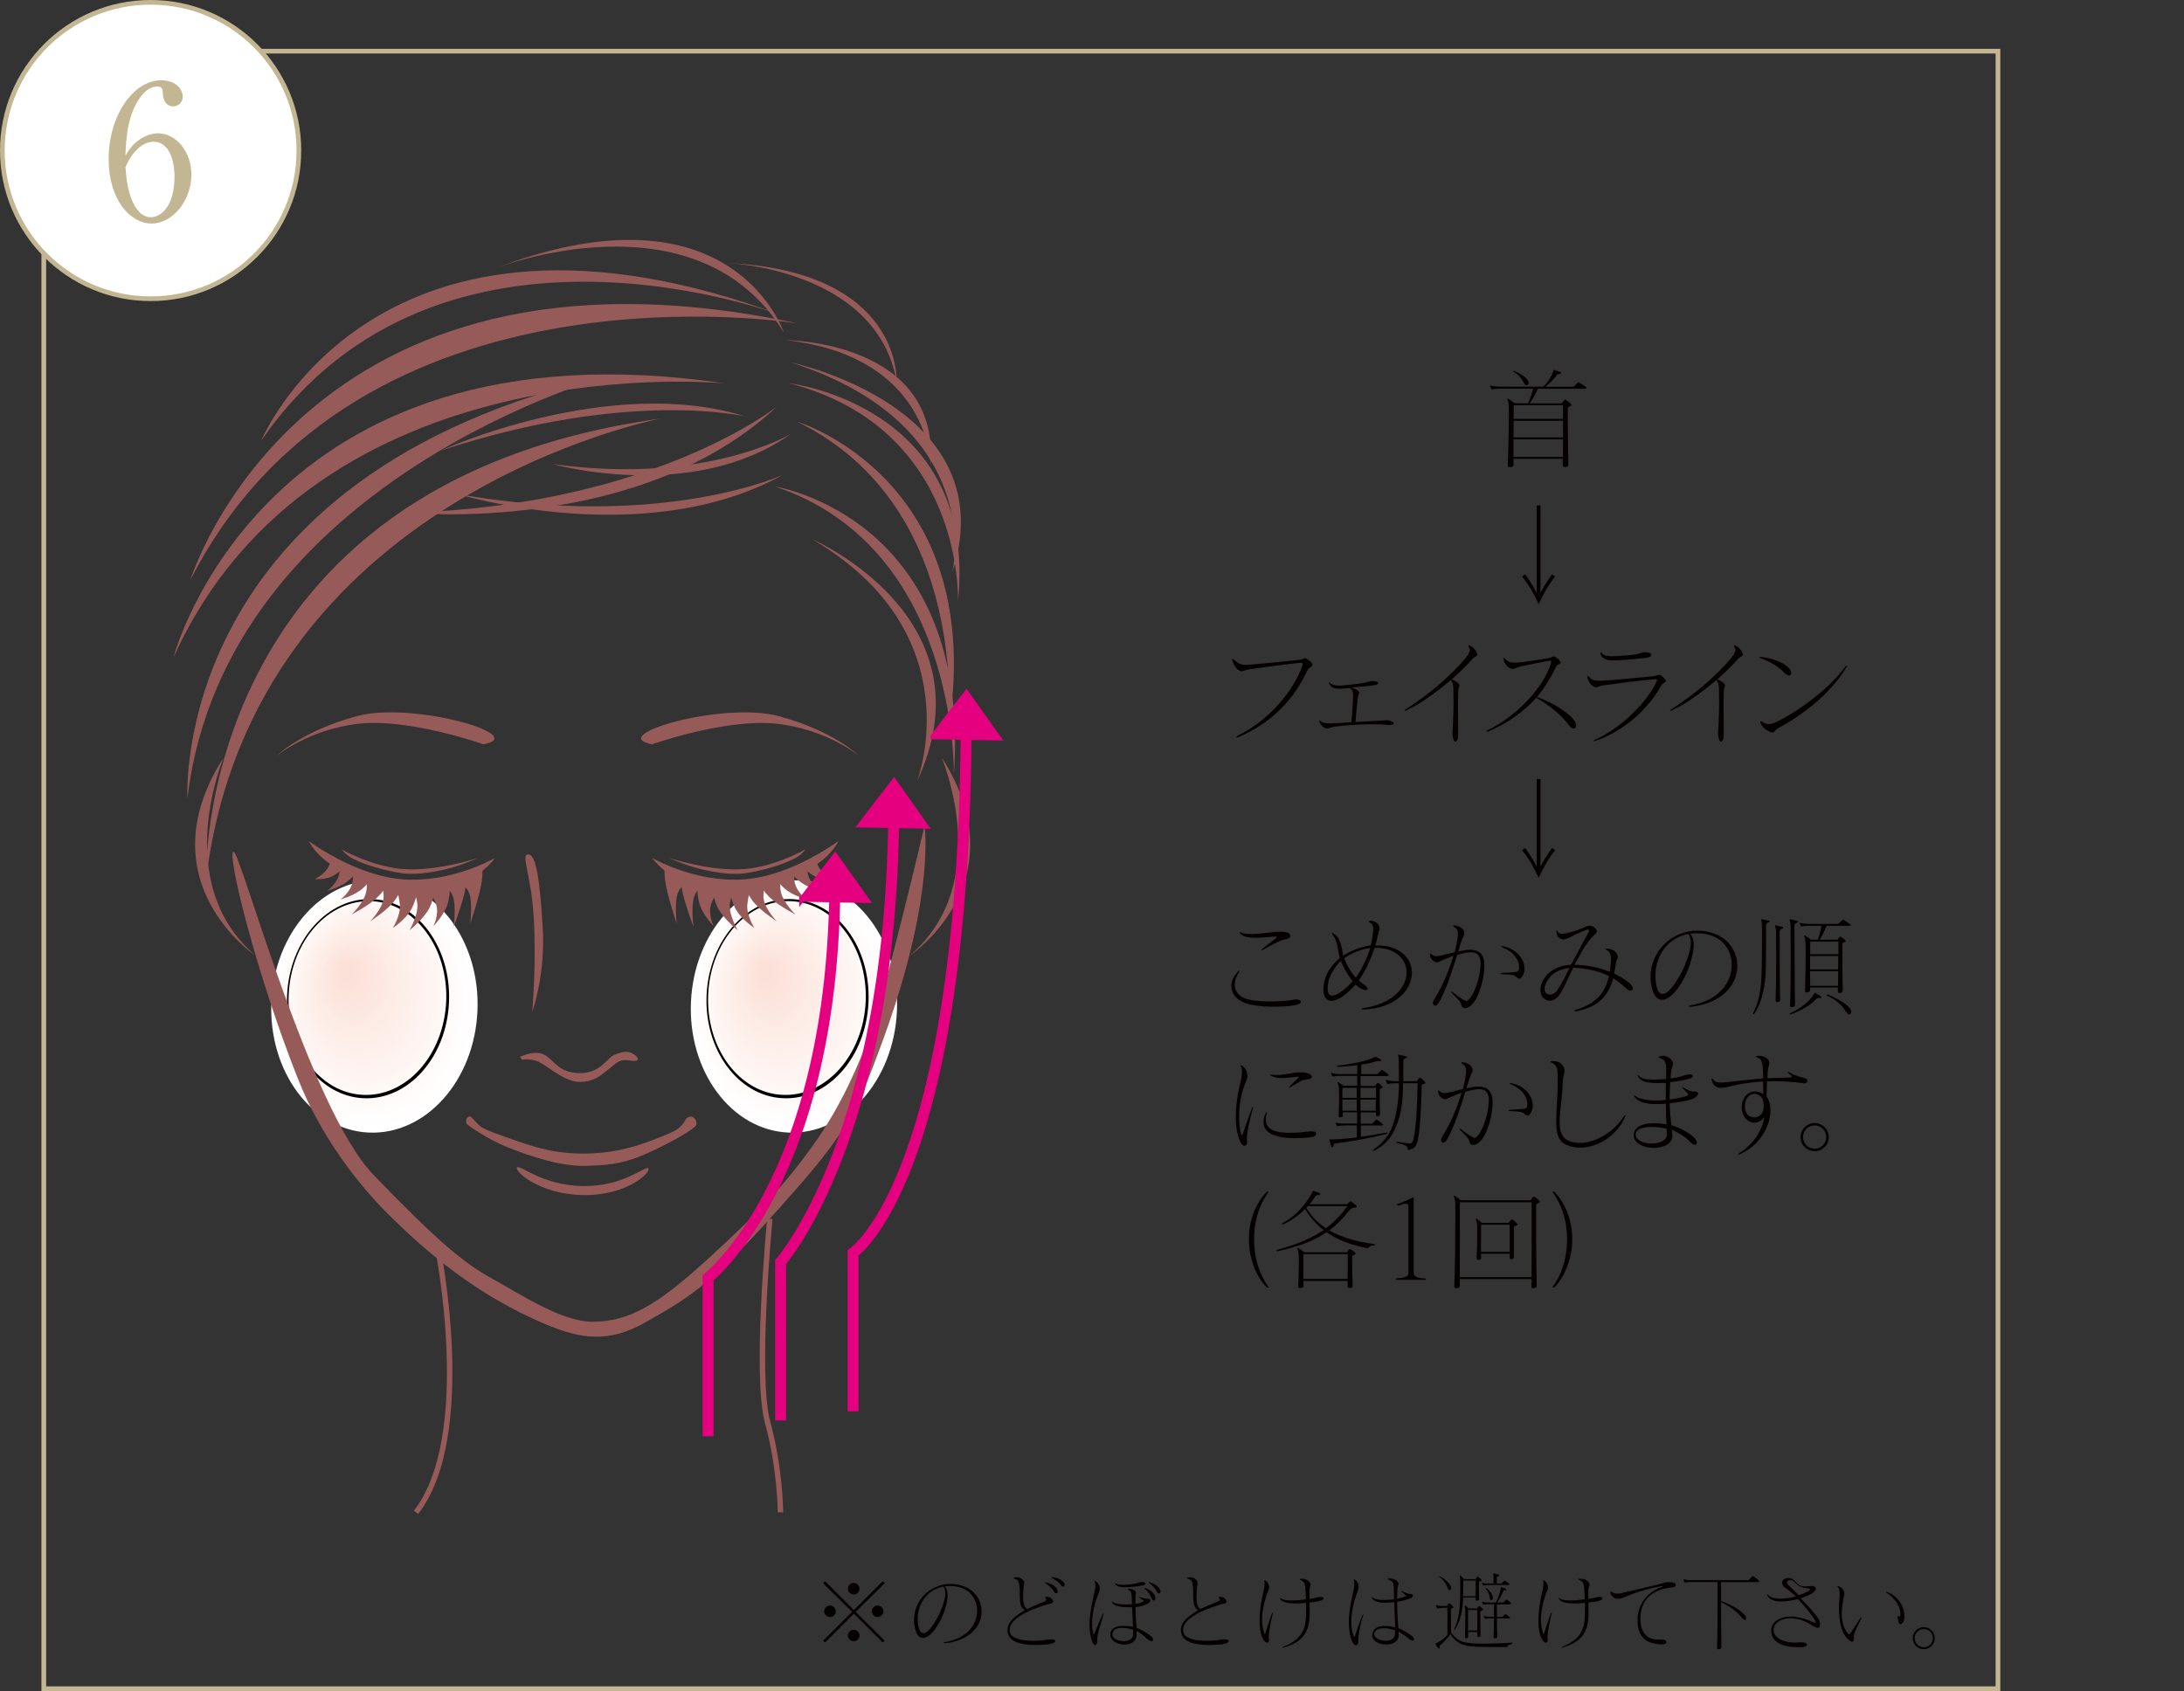 <svg xmlns="http://www.w3.org/2000/svg" id="_&#x30EC;&#x30A4;&#x30E4;&#x30FC;_2" data-name="&#x30EC;&#x30A4;&#x30E4;&#x30FC;_2" viewBox="0 0 233.39 180.74"><rect x="0" y="0" width="233.39" height="180.74" fill="#333333" stroke="none"/><defs><style>      .cls-1 {        fill: #fce2da;      }      .cls-2 {        fill: #fef1ec;      }      .cls-3 {        fill: #fef3f0;      }      .cls-4 {        fill: #fffbf9;      }      .cls-5 {        fill: #fef4f1;      }      .cls-6 {        fill: #fce6df;      }      .cls-7 {        fill: #fbe0d8;      }      .cls-8 {        fill: #fdebe6;      }      .cls-9 {        fill: #fdf0eb;      }      .cls-10 {        fill: #fce4dc;      }      .cls-11, .cls-12 {        fill: #fff;      }      .cls-13 {        fill: #fef8f6;      }      .cls-14 {        fill: #fdeee8;      }      .cls-15 {        fill: #fce8e1;      }      .cls-16 {        fill: #fbe2d9;      }      .cls-17, .cls-18, .cls-19, .cls-20 {        fill: none;      }      .cls-21 {        fill: #fbe1d9;      }      .cls-18 {        stroke-width: 1.17px;      }      .cls-18, .cls-22 {        stroke: #e4007f;      }      .cls-23 {        fill: #fce5de;      }      .cls-24 {        fill: #fffaf8;      }      .cls-12, .cls-19 {        stroke: #c3b693;        stroke-width: .5px;      }      .cls-25 {        fill: #fce7e0;      }      .cls-26 {        fill: #fef7f4;      }      .cls-27 {        fill: #fef3ef;      }      .cls-28 {        fill: #fdeee9;      }      .cls-29 {        fill: #c3b693;      }      .cls-30 {        fill: #fffdfc;      }      .cls-31 {        fill: #fce8e2;      }      .cls-32 {        fill: #fffefe;      }      .cls-33 {        fill: #fef6f4;      }      .cls-34 {        fill: #fef5f2;      }      .cls-35 {        fill: #fdeae4;      }      .cls-36 {        fill: #fffcfb;      }      .cls-37 {        fill: #fffefd;      }      .cls-38 {        fill: #fffbfa;      }      .cls-39 {        fill: #fdefea;      }      .cls-40 {        fill: #fef8f5;      }      .cls-41 {        fill: #fdede7;      }      .cls-42 {        fill: #fef1ed;      }      .cls-43 {        fill: #fef2ee;      }      .cls-44 {        fill: #fef5f3;      }      .cls-45 {        fill: #fce3db;      }      .cls-46 {        fill: #fde9e3;      }      .cls-20 {        stroke: #965b58;      }      .cls-20, .cls-22 {        stroke-width: .58px;      }      .cls-47 {        fill: #fdebe5;      }      .cls-48 {        fill: #040000;      }      .cls-49 {        fill: #fdece6;      }      .cls-50 {        fill: #fce5dd;      }      .cls-22 {        fill: #e4007f;      }      .cls-51 {        fill: #fffdfd;      }      .cls-52 {        fill: #965b58;      }    </style></defs><g id="_&#x30EC;&#x30A4;&#x30E4;&#x30FC;_1-2" data-name="&#x30EC;&#x30A4;&#x30E4;&#x30FC;_1"><g><rect class="cls-19" x="4.68" y="5.47" width="208.83" height="175.02"></rect><path class="cls-12" d="M31.94,16.09c0,8.75-7.09,15.84-15.84,15.84S.25,24.84.25,16.09,7.34.25,16.1.25s15.84,7.09,15.84,15.84Z"></path><path class="cls-29" d="M15.15,14.77c.42-.26,1.04-.52,1.73-.52,1.97,0,3.57,1.99,3.57,4.4,0,2.77-1.97,5.24-4.26,5.24s-4.58-2.57-4.58-6.88c0-4.6,2.59-8.43,5.64-8.43,1.34,0,2.27.8,2.27,1.75,0,.72-.56,1.04-1.02,1.04-.4,0-1.06-.26-1.1-1.4-.02-.44-.06-.72-.6-.72s-1.08.3-1.45.72c-1.77,1.95-1.87,4.88-1.95,6.68.38-.62.8-1.32,1.75-1.89h0ZM14.49,22.14c.34.54.86,1.08,1.61,1.08,1.06,0,2.55-1.1,2.55-4.38,0-.9-.22-3.69-2.27-3.69-.76,0-2.03.56-2.97,2.71.08,1.1.24,3.01,1.08,4.28Z"></path><path class="cls-48" d="M169.41,41.55h-5.07c-.25.59-.58,1.15-.88,1.56h3.43c.09-.12.16-.21.28-.35.02-.04.06-.05.09-.05.02,0,.06.01.09.04.21.14.35.25.5.39.05.05.07.09.07.14,0,.06-.04.11-.09.13-.21.06-.29.16-.29.3v.88c0,1.1.01,2.84.06,5.05,0,.19-.07.25-.3.27h-.11c-.16,0-.19-.05-.19-.21,0-.22.01-.45.01-.66h-5.27v.61c0,.19-.05.25-.3.27h-.11c-.15,0-.2-.05-.2-.19v-.05c.07-2.01.11-4.26.11-5.48,0-.38-.01-.65-.01-.79-.01-.31-.06-.52-.13-.66-.01-.04-.02-.06-.02-.08,0-.04.02-.06.06-.06.01,0,.04,0,.05.01.25.16.46.32.68.48h1.42c.22-.46.39-.91.53-1.56h-2.97c-.77,0-.99,0-1.27.06-.05.01-.08.02-.11.02-.04,0-.06-.01-.08-.05-.06-.09-.09-.16-.15-.27-.01-.01-.01-.02-.01-.04,0-.04.04-.05.07-.05.02,0,.05,0,.07.01.3.09.56.11,1.27.11h4.26c.4-.33.88-1.02,1.1-1.69.01-.02,0-.09.06-.09.01,0,.02,0,.05.01.21.06.4.12.58.18.09.04.13.08.13.12,0,.05-.05.09-.15.11-.21.02-.26.05-.28.08-.26.43-.84.97-1.25,1.29h2.89c.07,0,.15-.01.2-.06.14-.15.26-.27.38-.38.02-.02.05-.05.07-.05s.05.01.08.04c.25.14.53.33.74.49.02.02.05.05.05.07,0,.05-.04.08-.11.08l-.03.02ZM163.25,41.13s-.08.05-.12.05c-.08,0-.16-.06-.25-.2-.15-.28-.28-.49-.49-.73-.19-.21-.42-.4-.63-.5-.04-.01-.06-.04-.06-.06s.02-.05.06-.05c.01,0,.04,0,.05.01.22.08.82.36,1.17.67.27.24.38.43.38.59,0,.09-.05.18-.11.22ZM167.03,44.97h-5.28c0,.53-.01,1.14-.01,1.78h5.29v-1.78h0ZM161.74,46.95v1.89h5.28c.01-.66.01-1.29.01-1.89h-5.29ZM167.03,43.31h-5.27c0,.2,0,.74-.01,1.46h5.28v-1.46Z"></path><path class="cls-48" d="M165.35,62.83c-.32.5-.79,1.44-.92,1.74-.13-.29-.6-1.23-.92-1.74-.33-.53-.69-1.02-.85-1.2l.32-.25c.14.18.49.68.82,1.23.14.23.3.54.42.76v-9.35h.4v9.35c.12-.22.28-.53.42-.76.33-.55.68-1.06.82-1.23l.32.25c-.15.18-.52.67-.84,1.2h0Z"></path><path class="cls-48" d="M139.65,71.78c-1.31,2.77-3.49,5.34-7.22,6.97-.12.06-.21.07-.26.07-.12,0-.06-.12.18-.24,3.3-1.62,5.89-4.75,6.84-7.46.01-.06.02-.11.02-.14,0-.12-.08-.16-.3-.14-1.95.21-4.2.53-5.37.69-.56.08-.65.21-.83.21h-.02c-.36-.02-.76-.42-.99-1.1-.01-.05-.02-.09-.02-.13,0-.06.02-.08.06-.08s.09.04.15.09c.31.29.63.55,1.27.55.06,0,.12-.01.19-.01,1.38-.12,3.68-.34,5.48-.53.41-.05.46-.17.63-.17h.05c.19.02.75.48.75.7h0c-.04.28-.34.16-.6.7v.02Z"></path><path class="cls-48" d="M148.52,77.49s-.09-.01-.15-.01c-.48-.05-1.06-.07-1.68-.07-1.41,0-3.02.11-4.08.26-.45.06-.54.19-.73.19h-.07c-.29-.02-.66-.27-.83-.75-.02-.07-.02-.11,0-.11.01,0,.05.01.08.05.25.2.59.27,1.01.27h.2c.66-.04,1.5-.08,2.14-.13.11-1.16.18-2.39.19-2.92,0-.32-.14-.63-.4-.73-.41.04-.8.08-1.09.08-.09,0-.18,0-.25-.01-.39-.06-.58-.13-.79-.52-.04-.06-.05-.09-.05-.12,0-.01.01-.02.02-.02.02,0,.06.02.11.06.19.16.49.27.94.27.07,0,.17,0,.25-.01,3.1-.26,2.91-.48,3.29-.48h.09c.38,0,.56.11.56.21,0,.09-.12.18-.34.22-.24.05-.73.11-1.07.13-.56.06-1.11.12-1.49.15.46.07.84.36.87.52v.04c0,.13-.11.13-.13.36-.08.7-.2,1.78-.27,2.75.81-.04,1.84-.11,2.78-.15.19,0,.33-.05.5-.05.07,0,.14.01.22.02.39.07.58.21.58.33,0,.09-.14.18-.41.18h0Z"></path><path class="cls-48" d="M157.29,70.49c-.47.53-1.22,1.33-2.15,2.12.34.12.82.43.82.69,0,.14-.12.13-.13.61-.02.86-.02,1.55-.02,2.12,0,1.16.02,1.88.02,2.53,0,.43-.15.7-.3.7-.13,0-.26-.2-.31-.67-.01-.07-.01-.14-.01-.21,0-.47.12-1.11.12-3.25,0-.4,0-.84-.01-1.36-.01-.45-.05-.81-.29-1.07-1.28,1.06-3,2.42-4.72,3.21-.07.04-.14.05-.18.05s-.05-.01-.05-.02c0-.04.05-.09.17-.16,2.44-1.49,5.1-3.88,6.35-5.43.28-.35.46-.62.46-.88,0-.09-.02-.19-.08-.29-.05-.07-.06-.13-.06-.15,0-.04.01-.05.05-.05s.08.01.14.04c.32.11.76.65.76.93v.04c-.04.21-.22.09-.58.5Z"></path><path class="cls-48" d="M168.19,77.88c-.15,0-.35-.12-.56-.4-.76-1.02-2.03-2.11-3.46-2.9-1.14,1.29-2.96,2.71-5.09,3.58-.08.04-.14.05-.19.05-.04,0-.06-.01-.06-.04s.06-.08.2-.15c2.93-1.43,5.87-4.41,6.72-7.15.01-.06.02-.11.02-.14,0-.08-.04-.12-.12-.12-.02,0-.05.01-.07.01-.52.09-2.07.39-2.99.59-.38.08-.69.28-.95.28h-.02c-.28-.01-.8-.34-.95-1.01-.02-.09-.01-.15.04-.15.02,0,.06.02.12.08.33.32.55.42.97.42.11,0,.21,0,.33-.01.74-.06,2.29-.29,3.26-.47.45-.07.47-.18.65-.18.26,0,.74.47.74.65h0c-.02.18-.35.15-.48.43-.46.97-1.2,2.24-2.05,3.25,1.76.58,3.7,1.89,4.1,2.7.07.14.09.27.09.36,0,.19-.09.3-.23.3l-.02.02Z"></path><path class="cls-48" d="M177.52,73.27c-1.23,2.3-3.8,4.8-6.98,5.9-.08.02-.14.04-.19.04-.04,0-.06-.01-.06-.02,0-.04.06-.08.19-.14,2.89-1.3,5.61-4.13,6.55-6.21.04-.07.05-.13.05-.16,0-.06-.05-.08-.15-.08h-.05c-1.77.13-4.4.49-5.68.68-.25.04-.45.18-.61.18h-.04c-.42-.04-.77-.52-.9-1-.01-.05-.02-.09-.02-.13,0-.06.02-.08.06-.08s.08.04.13.09c.27.32.53.42,1.15.42.11,0,.21-.01.33-.01,1.04-.05,3.23-.27,5.2-.46.52-.05.61-.16.81-.16h.02c.21.01.7.49.69.68-.01.16-.3.12-.49.47h-.01ZM175.89,70.32c-1.46.15-2.61.26-3.52.26h-.25c-.58-.01-1-.32-1.08-.66-.01-.05-.01-.08-.01-.12,0-.05.01-.08.04-.08.04,0,.08.05.15.12.21.23.52.3.97.3.13,0,.26,0,.41-.01.61-.02,1.61-.09,2.19-.19.48-.06.54-.22.93-.23h.09c.4,0,.66.15.66.3,0,.13-.18.26-.59.3h.01Z"></path><path class="cls-48" d="M185.67,70.49c-.47.53-1.22,1.33-2.15,2.12.34.12.82.43.82.69,0,.14-.12.13-.13.61-.02.86-.02,1.55-.02,2.12,0,1.16.02,1.88.02,2.53,0,.43-.15.7-.3.7-.13,0-.26-.2-.31-.67-.01-.07-.01-.14-.01-.21,0-.47.12-1.11.12-3.25,0-.4,0-.84-.01-1.36-.01-.45-.05-.81-.29-1.07-1.28,1.06-3,2.42-4.72,3.21-.07.04-.14.05-.18.05s-.05-.01-.05-.02c0-.04.05-.09.17-.16,2.44-1.49,5.1-3.88,6.35-5.43.28-.35.46-.62.46-.88,0-.09-.02-.19-.08-.29-.05-.07-.06-.13-.06-.15,0-.04.01-.05.05-.05s.08.01.14.04c.32.11.76.65.76.93v.04c-.04.21-.22.09-.58.5Z"></path><path class="cls-48" d="M191.21,72.19c-.15,0-.35-.09-.59-.34-.62-.64-1.42-1.1-2.41-1.47-.13-.05-.2-.09-.2-.12s.05-.04.13-.04h.09c1.02.09,2.09.5,2.71.97.34.27.48.54.48.74,0,.15-.08.25-.22.25h0ZM197.28,71.37c-1.72,2.83-4.62,5.03-7.22,6.44-.49.27-.38.48-.63.48s-1.07-.4-1.29-1c-.02-.07-.04-.12-.04-.15s.01-.05.05-.05c.05,0,.09.02.18.07.23.15.45.23.68.23s.5-.08.87-.25c2.1-.99,5.6-3.51,7.28-5.84.07-.11.14-.14.16-.14s.04.01.04.04c0,.04-.02.09-.07.16h-.01Z"></path><path class="cls-48" d="M165.35,92.08c-.32.5-.79,1.44-.92,1.74-.13-.29-.6-1.23-.92-1.74-.33-.53-.69-1.02-.85-1.2l.32-.25c.14.18.49.68.82,1.23.14.23.3.54.42.76v-9.35h.4v9.35c.12-.22.28-.53.42-.76.33-.55.68-1.06.82-1.23l.32.25c-.15.18-.52.67-.84,1.2h0Z"></path><path class="cls-48" d="M138.25,107.47c-.6.08-1.34.13-2.09.13-1.33,0-2.7-.15-3.45-.54-.72-.38-1.13-.99-1.13-1.67,0-.48.21-1,.67-1.5.02-.02.04-.05.06-.06.05-.06.09-.08.12-.08.05,0,.02.09-.07.25-.28.42-.41.83-.41,1.22,0,.62.34,1.14.93,1.42.62.29,1.72.4,2.82.4.92,0,1.82-.07,2.45-.18.13-.02.25-.04.35-.04.34,0,.52.11.52.23,0,.17-.25.34-.76.41h0ZM137.17,100.45c-.52.12-1.23.53-2.23,1.08-.05.02-.08.04-.11.04s-.04-.01-.04-.02c0-.02.02-.06.08-.11.34-.29,1.14-.89,1.43-1.13.19-.16.2-.21.04-.21h-.12c-.84.08-1.51.13-2.04.13-.84,0-1.34-.12-1.61-.41-.11-.13-.13-.19-.07-.19.04,0,.08.02.15.05.29.11.67.15,1.09.15,1,0,2.23-.24,3.03-.25h.08c.6,0,1.04.13,1.04.45,0,.29-.39.34-.74.42h.02Z"></path><path class="cls-48" d="M145.72,107.89h-.04c-.26,0-.25-.11.04-.15,3.13-.46,4.59-2.23,4.59-3.8,0-1.4-1.15-2.63-3.29-2.63h-.13c-.39,1.2-.99,2.51-1.69,3.48.16.14.34.28.55.42.27.19.4.36.4.47,0,.09-.07.14-.2.14s-.31-.05-.52-.16c-.12-.07-.4-.26-.58-.42-.34.4-.87.9-1.35,1.24-.47.33-.88.49-1.22.49-.53,0-.86-.42-.86-1.21,0-.27.04-.58.12-.93.25-1.03.94-1.84,1.63-2.43-.28-.95-.14-1.71-.79-2.53-.05-.06-.07-.11-.07-.12s.01-.02.02-.02c.02,0,.07.01.13.04.8.33.91,1.51,1.08,2.37.81-.54,1.95-.96,2.93-1.1.13-.45.21-.94.26-1.38.01-.15.02-.28.02-.39,0-.32-.08-.5-.36-.67-.09-.05-.14-.09-.14-.12s.04-.05.11-.05c.02-.01.06-.01.08-.01h.05c.47,0,.93.35.93.8v.04c-.01.22-.14.53-.2.8-.08.36-.15.63-.25.99h.19c2.48,0,3.72,1.4,3.72,2.92,0,1.81-1.72,3.8-5.17,3.93h0ZM143.28,102.7c-.66.64-1.21,1.64-1.33,2.26-.05.27-.07.5-.07.7,0,.5.17.75.48.75.21,0,.48-.11.81-.32.47-.3,1-.77,1.38-1.22-.56-.69-1.04-1.56-1.28-2.18h.01ZM143.66,102.42c.21.59.68,1.5,1.23,2.07.59-.82,1.24-2.17,1.54-3.16-1.02.11-2.06.58-2.77,1.09h0Z"></path><path class="cls-48" d="M157.33,107.33c-.3.32-.57.42-.77.42-.22,0-.36-.14-.39-.3-.06-.42-.4-.65-1-1.29-.06-.07-.08-.12-.08-.15,0-.01.01-.02.02-.02.04,0,.08.02.15.07.46.34.74.59,1.17.81.14.07.22.12.29.12.08,0,.14-.06.25-.16.56-.59,1.16-2.17,1.24-3.64,0-.07.01-.14.01-.21,0-.82-.35-1.2-1.06-1.2-.2,0-.41.04-.66.08-.29.06-.57.15-.79.22-.46,1.49-1.02,3.25-1.67,4.55-.23.48-.45.87-.67.87-.05,0-.09-.02-.14-.06-.07-.06-.11-.13-.11-.21,0-.17.13-.4.33-.73.79-1.27,1.41-2.89,1.87-4.34-.09.04-.39.15-.49.19-1.07.41-.91.43-1.22.5-.02,0-.04.01-.06.01-.27,0-.73-.34-.75-.81v-.04c0-.06.02-.09.05-.09s.06.02.12.07c.18.15.28.21.47.21.13,0,.29-.02.54-.07.4-.08,1.04-.27,1.47-.36.14-.53.28-1.23.34-1.77.01-.07.01-.14.01-.21,0-.27-.07-.52-.38-.68-.09-.06-.15-.11-.15-.14s.04-.06.13-.06h.07c.52.05,1,.39,1.02.79v.02c0,.26-.14.38-.29.81-.12.3-.25.76-.36,1.15.18-.02.47-.08.67-.12.21-.04.41-.05.59-.05,1.1,0,1.53.63,1.53,1.68,0,1.29-.52,3.33-1.3,4.14h0ZM162.66,104.38c-.11.16-.2.22-.29.22-.13,0-.26-.13-.4-.23-.22-.18-.42-.18-1.37-.24-.18-.01-.27-.05-.27-.08s.08-.07.25-.07c.6-.01.97-.05,1.36-.09.35-.05.39-.16.39-.5v-.02c0-.86-.67-1.67-1.76-2.11-.09-.05-.15-.08-.15-.11,0-.01.02-.02.07-.02.04,0,.07,0,.12.01,1.48.28,2.31,1.4,2.31,2.38,0,.32-.08.61-.25.87h0Z"></path><path class="cls-48" d="M174.25,105.89c-.13,0-.3-.07-.47-.25-.4-.4-.95-.79-1.38-1.08-.49,1.74-1.46,3.06-3.94,3.52-.05.01-.07.01-.11.01-.07,0-.11-.02-.11-.05s.06-.07.17-.11c2.25-.69,3.16-1.9,3.52-3.61-1.15-.58-2.52-.83-3.8-.89-.47.92-.91,1.97-1.28,2.6-.38.66-.83.93-1.24.93-.55,0-1-.48-1-1.17,0-.25.06-.53.2-.83.52-1.12,1.61-1.77,3.07-1.84.62-1.11,1.37-2.6,1.85-3.43.13-.21.12-.33-.04-.33-.07,0-.15.01-.26.06-.34.14-.82.33-1.44.65-.34.18-.55.26-.8.32-.05.01-.09.01-.14.01-.32,0-.67-.25-.73-.74-.02-.14-.01-.21.04-.21.04,0,.08.06.16.18.08.13.21.18.39.18.12,0,.26-.02.43-.06.5-.11.88-.21,1.53-.46.56-.21.74-.35.99-.35h.04c.42.01.74.4.74.59v.02c-.02.24-.26.33-.65.77-.68.8-1.16,1.77-1.74,2.8,1.17.01,2.51.23,3.77.75.07-.36.09-.77.13-1.14.01-.08.01-.15.01-.24,0-.39-.12-.76-.45-.94-.19-.09-.19-.16,0-.16h.05c.41.02,1.08.29,1.12.83v.02c0,.25-.14.38-.19.68-.06.38-.12.76-.19,1.15.52.22,1.03.55,1.41.82.41.31.58.58.58.76,0,.14-.09.22-.24.22v.02ZM165.17,105.21c-.08.19-.11.35-.11.49,0,.4.26.6.58.6.27,0,.56-.15.76-.43.41-.6.86-1.48,1.33-2.42-1.44.2-2.18.81-2.56,1.76h0Z"></path><path class="cls-48" d="M180.68,107.6h-.07c-.11,0-.16-.02-.16-.06,0-.02.07-.07.21-.09,3.08-.52,4.4-2.49,4.4-4.31,0-1.28-.67-2.49-1.88-3.03-.58-.26-1.19-.36-1.81-.36-.26,0-.52.01-.77.05.33.28.4.81.4,1.18,0,.09,0,.19-.01.26-.15,1.69-1,3.62-2,4.78-.43.5-.94.84-1.38.84s-.82-.32-1.04-1.11c-.13-.47-.19-.93-.19-1.36,0-2.72,2.29-4.93,5.01-4.93.63,0,1.28.12,1.94.38,1.5.59,2.33,1.97,2.33,3.4,0,1.94-1.51,3.98-4.98,4.37h0ZM180.42,99.83c-2.23.41-3.52,2.38-3.52,4.45,0,.42.05.86.17,1.28.12.45.34.67.61.67.25,0,.55-.19.87-.55.76-.88,1.75-2.63,2.09-4.42.09-.52.02-1.15-.21-1.42h0Z"></path><path class="cls-48" d="M188.98,98.58c-.16.05-.25.15-.25.32v1.42c0,1.34-.01,3.19-.07,4.07-.12,1.62-.56,3.06-1.2,3.98-.02.02-.05.05-.07.05-.04,0-.06-.02-.06-.08,0-.02.01-.07.04-.13.68-1.24.83-2.73.88-4.21.04-.95.04-2.63.04-3.79v-1.17c0-.33-.02-.5-.07-.65-.01-.04-.02-.07-.02-.09,0-.04.02-.05.06-.05h.04c.2.04.49.09.69.14.07.02.12.06.12.11,0,.04-.04.07-.12.09h0ZM190.18,99.55c0,1.24,0,4.48.05,7.28,0,.19-.02.22-.24.26-.04,0-.07.01-.09.01-.12,0-.15-.06-.15-.18v-.06c.05-1.42.06-2.91.06-4.24s-.01-2.46-.02-3.18c0-.14-.04-.28-.08-.4-.04-.09-.02-.14.04-.14.01,0,.02.01.05.01.19.04.47.11.66.15.14.04.14.18,0,.2-.16.02-.26.14-.26.28h-.02ZM191.76,98.89c.02,1.62.01,5.43.06,8.48,0,.19-.05.22-.26.26-.04,0-.07.01-.11.01-.14,0-.15-.08-.15-.23.05-1.56.06-3.26.06-4.8s-.01-2.92-.02-3.81c0-.16-.04-.29-.08-.41-.04-.09-.02-.14.04-.14.01,0,.02.01.05.01.22.05.47.11.69.16.14.04.14.18,0,.2-.16.02-.27.15-.27.27h0ZM194.51,106.68h-.05c-.06-.01-.12-.01-.16-.01-.09,0-.14.02-.18.06-.59.7-1.71,1.33-2.75,1.68-.02.01-.04.01-.05.01-.05,0-.07-.02-.07-.06,0-.02.01-.06.07-.07,1.01-.45,2.07-1.23,2.56-2.1.01-.04.02-.08.06-.08.01,0,.04.01.06.02.15.08.36.21.52.31.08.05.12.11.12.15,0,.06-.05.09-.13.09h0ZM197.69,98.95h-2.5c-.2.56-.48,1.1-.74,1.49h1.91c.07-.09.16-.21.23-.29.02-.02.05-.04.08-.04s.06.01.08.02c.16.11.29.21.43.35.09.09.08.19-.04.21-.19.05-.26.13-.26.27v1c0,.88,0,2.18.04,3.84,0,.21-.05.28-.26.32-.05.01-.08.01-.11.01-.13,0-.15-.07-.15-.23v-.35h-2.97v.21c0,.21-.04.26-.27.3-.05.01-.08.01-.12.01-.12,0-.15-.06-.15-.19v-.06c.05-1.55.07-3,.07-3.99,0-.53-.01-.92-.02-1.1-.02-.28-.07-.5-.12-.61-.02-.04-.02-.07-.02-.08,0-.04.02-.06.05-.06.01,0,.04,0,.05.01.21.13.42.27.63.45h.73c.16-.42.26-.88.38-1.49h-1.07c-.4,0-.75,0-.96.05-.02.01-.06.01-.08.01-.01,0-.04,0-.05-.01-.01,0-.01-.01-.02-.02-.05-.05-.12-.17-.15-.26v-.04s.01-.05.05-.05c.02,0,.05,0,.07.01.22.08.59.11.96.11h2.95c.07,0,.12-.01.16-.06.14-.12.26-.23.4-.36.04-.04.09-.04.15,0,.2.13.49.33.67.47.04.02.06.06.06.08,0,.05-.04.07-.09.07h0ZM196.45,100.64h-3c0,.2-.01.68-.01,1.34h3.02v-1.34h-.01ZM193.43,102.18v1.43h3c0-.53.01-1.01.01-1.43h-3.02.01ZM193.43,103.81c0,.5,0,1.03.01,1.55h2.98c0-.54.01-1.06.01-1.55h-3ZM197.74,108.37s-.08.06-.13.06c-.09,0-.2-.09-.33-.28-.28-.42-.5-.72-.88-1.02-.33-.28-.75-.54-1.12-.68-.05-.01-.07-.05-.07-.08s.02-.07.08-.07c.01,0,.02,0,.05.01.42.14,1.29.56,1.88,1.01.45.35.61.63.61.83,0,.09-.04.18-.09.22h0Z"></path><path class="cls-48" d="M133.9,118.44c-.45,1.55-.65,2.66-.65,3.26,0,.08,0,.16.01.24.01.05.01.09.01.13,0,.25-.12.4-.27.4-.13,0-.28-.11-.41-.34-.34-.65-.53-1.6-.53-2.75,0-1.03.14-2.24.46-3.54.09-.39.2-.89.2-1.3,0-.2-.02-.38-.09-.5-.06-.11-.06-.18,0-.18.04,0,.08.02.15.07.35.23.52.68.52,1.06,0,.06-.01.11-.01.15-.04.28-.16.49-.28.8-.46,1.25-.59,2.42-.59,3.34,0,.76.08,1.37.16,1.77.04.18.08.27.12.27.05,0,.11-.09.15-.25.31-.85.53-1.61.95-2.65.04-.11.07-.15.09-.15.01,0,.02.02.02.06,0,.02-.01.06-.02.12h.01ZM139.9,121.57c-.55.05-1.06.08-1.51.08-2.21,0-3.37-.59-3.37-1.71,0-.28.07-.6.22-.94.05-.09.09-.15.12-.15.04,0,.04.08,0,.22-.07.22-.09.43-.09.61,0,1.08,1.1,1.4,2.56,1.4.53,0,1.11-.04,1.71-.11.21-.02.41-.05.58-.05.3,0,.52.06.52.25,0,.27-.29.35-.73.4h-.01ZM139.36,115.41c-.46.11-.95.54-1.47.79-.04.01-.06.04-.08.05-.02,0-.05.01-.06.01s-.02-.01-.02-.02c0-.02.02-.06.08-.12.2-.19.69-.67.88-.87.06-.06.08-.11.08-.13s-.04-.04-.11-.04h-.08c-.54.06-1.08.15-1.58.15-.43,0-.83-.06-1.21-.28-.11-.06-.09-.09.04-.09.18.02.35.04.53.04.96,0,1.84-.29,2.56-.29h.11c.68.01,1.15.23,1.16.45,0,.32-.36.25-.82.36h0Z"></path><path class="cls-48" d="M148.26,115.01h-2.86v1.06h1.55c.06-.11.14-.2.21-.28.02-.02.06-.04.09-.04s.06.01.08.02c.15.11.27.21.35.32.04.05.06.09.06.13s-.04.07-.08.08c-.16.05-.22.09-.22.23v.49c0,.43,0,1.1.04,2.01,0,.16-.02.23-.22.27-.04,0-.06.01-.08.01-.13,0-.14-.08-.14-.25v-.16h-1.63v1.2h1.15c.09,0,.12-.02.15-.06.11-.12.2-.22.33-.35.01-.01.04-.02.06-.02.04,0,.06.01.08.02.2.13.41.29.59.46.04.04.05.06.05.08,0,.04-.02.06-.09.06h-2.31c0,.39.01.8.01,1.22.84-.12,1.77-.27,2.68-.45.02,0,.05-.01.06-.01.07,0,.11.02.11.06s-.04.07-.11.08c-1.79.48-3.99.83-5.42,1.02-.19.02-.24.11-.26.27-.02.19-.15.2-.22.04-.07-.16-.13-.36-.2-.64v-.04c0-.06.05-.06.15-.06.4.02,1.48-.05,2.78-.21v-1.28h-1.01c-.4,0-.73.01-.96.06-.02.01-.05.01-.07.01-.04,0-.07-.01-.08-.04-.06-.07-.11-.15-.14-.25v-.02c0-.06.05-.07.11-.05.26.09.59.09.96.09h1.21v-1.2h-1.53c.01.09.01.18.01.27v.07c0,.13-.04.15-.22.19-.04,0-.06.01-.08.01-.12,0-.15-.06-.15-.19v-.05c.04-.74.05-1.31.05-1.79s-.01-.83-.02-1.13c-.01-.15-.06-.34-.12-.48-.01-.02-.01-.05-.01-.07,0-.05.02-.07.05-.07.01,0,.01.01.02.01.2.13.36.24.55.39h1.46v-1.06h-1.47c-.49,0-.79.01-1.02.06-.02.01-.05.01-.07.01-.04,0-.07-.01-.09-.04-.05-.06-.11-.16-.14-.26v-.02c0-.06.05-.07.11-.05.27.09.6.11,1.02.11h1.67v-.95c-.15.02-.32.04-.48.06-.49.05-1.03.09-1.55.12h-.02c-.08,0-.13-.02-.13-.06,0-.02.05-.06.12-.07,1.63-.19,3.29-.54,3.92-.93.02-.01.04-.02.06-.02s.05.01.08.02c.18.08.32.15.45.23.08.05.12.11.12.14,0,.05-.04.07-.13.07h-.16c-.13,0-.25.01-.34.05-.33.12-.87.24-1.51.33v1.01h1.64c.07,0,.13-.01.16-.06.09-.11.19-.21.33-.35.04-.04.08-.04.14,0,.21.13.42.28.63.46.02.02.04.05.04.07,0,.05-.02.07-.08.07l-.07.02ZM144.99,116.27h-1.53c0,.19-.01.58-.01,1.07h1.54v-1.07h0ZM144.99,117.53h-1.54c0,.35,0,.76.01,1.18h1.53v-1.18h0ZM147.04,116.27h-1.64c0,.35,0,.72-.01,1.07h1.66v-1.07h0ZM145.38,117.53c0,.4.01.79.01,1.18h1.63c.01-.43.01-.83.01-1.18h-1.66,0ZM152.19,115.85c-.21.04-.26.12-.26.21-.05,2.39-.2,4.93-.43,5.84-.19.75-.39.84-.91,1-.02.01-.05.01-.06.01-.07,0-.08-.06-.11-.15-.02-.28-.27-.41-1.07-.58-.09-.02-.14-.06-.14-.09,0-.02.02-.05.09-.05h.06c.43.07.75.12,1.24.18h.05c.07,0,.14-.02.2-.06.08-.07.14-.19.19-.36.28-1.21.42-3.64.45-6.02h-1.55c-.01,1.98-.19,3.52-.93,5.03-.43.9-1.08,1.62-2.12,2.17-.05.02-.08.04-.12.04s-.06-.01-.06-.05c0-.02.04-.08.12-.14.48-.35.88-.72,1.21-1.13.35-.43.62-.9.8-1.43.48-1.44.65-2.93.65-4.49h-.18c-.35,0-.7,0-.92.07-.07.02-.13.01-.15-.04-.05-.08-.11-.18-.14-.29v-.04s.02-.06.05-.06.04,0,.06.01c.27.09.61.13.92.13h.36c0-.99-.01-1.78-.01-2.05,0-.3-.01-.5-.06-.64-.04-.08-.02-.14.04-.14h.04c.28.06.48.11.72.16.08.02.13.08.13.13,0,.04-.04.08-.13.09-.19.05-.26.16-.26.33v2.12h1.44c.07-.11.15-.21.25-.33.04-.05.12-.05.19,0,.16.12.3.25.41.36.05.06.07.11.07.14,0,.06-.04.09-.11.11h-.02Z"></path><path class="cls-48" d="M158.21,121.96c-.3.32-.57.42-.77.42-.22,0-.36-.14-.39-.3-.06-.42-.4-.65-1-1.29-.06-.07-.08-.12-.08-.15,0-.01.01-.02.02-.02.04,0,.08.02.15.07.46.34.74.59,1.17.81.14.07.22.12.29.12.08,0,.14-.06.25-.16.56-.59,1.16-2.17,1.24-3.64,0-.07.01-.14.01-.21,0-.82-.35-1.2-1.06-1.2-.2,0-.41.04-.66.08-.29.06-.57.15-.79.22-.46,1.49-1.02,3.25-1.67,4.55-.23.48-.45.87-.67.87-.05,0-.09-.02-.14-.06-.07-.06-.11-.13-.11-.21,0-.17.13-.4.33-.73.79-1.27,1.41-2.89,1.87-4.34-.09.04-.39.15-.49.19-1.07.41-.91.43-1.22.5-.02,0-.04.01-.06.01-.27,0-.73-.34-.75-.81v-.04c0-.06.02-.09.05-.09s.06.02.12.07c.18.15.28.21.47.21.13,0,.29-.02.54-.07.4-.08,1.04-.27,1.47-.36.14-.53.28-1.23.34-1.77.01-.07.01-.14.01-.21,0-.27-.07-.52-.38-.68-.09-.06-.15-.11-.15-.14s.04-.06.13-.06h.07c.52.05,1,.39,1.02.79v.02c0,.26-.14.38-.29.81-.12.3-.25.76-.36,1.15.18-.02.47-.08.67-.12.21-.04.41-.05.59-.05,1.1,0,1.53.63,1.53,1.68,0,1.29-.52,3.33-1.3,4.14h0ZM163.54,119.01c-.11.16-.2.22-.29.22-.13,0-.26-.13-.4-.23-.22-.18-.42-.18-1.37-.24-.18-.01-.27-.05-.27-.08s.08-.07.25-.07c.6-.01.97-.05,1.36-.09.35-.05.39-.16.39-.5v-.02c0-.86-.67-1.67-1.76-2.11-.09-.05-.15-.08-.15-.11,0-.01.02-.02.07-.02.04,0,.07,0,.12.01,1.48.28,2.31,1.4,2.31,2.38,0,.32-.08.61-.25.87h0Z"></path><path class="cls-48" d="M173.62,119.48c-.79,1.78-2.78,3.18-4.75,3.18-.46,0-.92-.07-1.35-.24-.99-.36-1.22-1.25-1.22-2.57,0-1.13.16-2.56.16-4.25,0-.27,0-.55-.01-.83-.01-.52-.09-.94-.6-1.17-.11-.05-.17-.09-.17-.12,0-.04.07-.06.21-.07h.09c.81,0,1.2.54,1.2,1.04v.02c-.01.34-.16.68-.18,1.14-.04,1.65-.33,3.16-.33,4.31,0,1.01.23,1.75,1.07,2.05.35.13.72.19,1.09.19,1.78,0,3.74-1.33,4.64-2.76.09-.14.16-.21.2-.21.01,0,.02.01.02.04,0,.05-.02.13-.08.25h0Z"></path><path class="cls-48" d="M181.23,117.26c-.4.34-1.76.55-2.8.66.01.84.11,1.82.18,2.35.95.27,1.85.79,2.35,1.24.27.26.38.47.38.62,0,.14-.09.22-.22.22-.14,0-.35-.11-.56-.34-.42-.47-1.18-.95-1.9-1.26.01.14.04.38.05.53,0,.04.01.08.01.12,0,.87-.99,1.29-2,1.29s-2.14-.46-2.14-1.35c0-.07.01-.14.02-.22.14-.75,1.03-1.07,2.18-1.07.41,0,.86.05,1.31.12-.01-.27-.04-.63-.05-1.03-.01-.39-.01-.81-.02-1.17-.33.02-.65.04-.94.04-1.19,0-2.02-.2-2.44-.83-.06-.08-.07-.13-.04-.13.02,0,.07.04.14.08.46.36,1.31.49,2.24.49.34,0,.69-.02,1.03-.05v-1.83c-.32.01-.6.02-.84.02-1.34,0-1.9-.21-2.12-.74-.04-.07-.05-.11-.05-.13,0-.01.01-.01.01-.01.02,0,.08.04.14.11.28.28.69.4,1.55.4.36,0,.8-.02,1.34-.06.01-.43.02-.86.02-1.09-.01-.47-.06-1-.63-1.13-.12-.02-.18-.06-.18-.11,0-.04.06-.07.18-.11.09-.02.19-.05.28-.05.52,0,1.03.4,1.07.82v.02c0,.23-.13.35-.19.84-.04.28-.05.45-.07.73,1.1-.11,1.31-.29,1.65-.36.15-.04.28-.05.39-.05.24,0,.35.07.35.16,0,.12-.18.26-.56.35-.23.06-.47.11-.7.15-.38.07-.76.13-1.16.16-.01.28-.04.6-.05.92s-.01.63-.02.93c.61-.08,1.46-.22,1.85-.39.16-.07.18-.15.04-.3-.12-.12-.29-.32-.45-.47-.07-.07-.09-.12-.09-.14,0-.04.05-.02.14.04.61.33.81.42,1.09.42h.11c.25.01.36.09.36.21,0,.11-.07.23-.23.36v.02ZM178.1,120.64c-.43-.11-1.03-.19-1.6-.19-.83,0-1.6.18-1.69.7-.01.05-.01.08-.01.13,0,.6.87.94,1.71.94s1.6-.3,1.61-.95c0-.19-.02-.42-.02-.63Z"></path><path class="cls-48" d="M192.68,115.76c-.12,0-.26-.01-.42-.04-.74-.09-1.7-.16-2.75-.16-.22,0-.46,0-.68.01-.02.56-.02,1.08-.05,1.61.28.4.42.93.42,1.5,0,1.66-1.13,3.73-3.21,4.66-.11.05-.19.07-.23.07-.02,0-.04-.01-.04-.02,0-.02.06-.08.19-.18,1.53-.97,2.38-2.36,2.64-3.83-.3.42-.7.61-1.08.61-.68,0-1.33-.62-1.34-1.57v-.02c0-1.14.69-1.74,1.43-1.74.29,0,.59.08.87.27,0-.48-.01-.89-.02-1.34-1.36.08-2.67.29-3.58.54-.25.07-.55.14-.87.14h-.06c-.34-.01-.76-.07-.97-.77-.01-.07-.02-.13-.02-.16,0-.05.01-.07.04-.07.05,0,.11.05.18.15.15.21.4.28.79.28.33,0,.77-.05,1.35-.12,1.07-.12,1.92-.21,3.16-.33-.02-.63-.04-1.08-.07-1.3-.07-.42-.13-.82-.55-.91-.12-.02-.18-.06-.18-.09s.07-.07.19-.09c.07-.01.13-.01.2-.01.54,0,1.06.32,1.06.75h0c-.01.32-.19.39-.2,1.64.35,0,1.74-.06,2.46-.08.06,0,.14-.01.14-.08,0-.05-.06-.14-.26-.28-.14-.11-.21-.19-.21-.22,0-.01,0-.02.02-.02.05,0,.15.04.3.12.49.26.79.36,1.19.46.34.08.6.13.63.36v.04c0,.18-.17.25-.46.25v-.03ZM188.36,117.47c-.19-.35-.54-.55-.88-.55-.5,0-1.01.41-1.01,1.31v.04c.01.84.49,1.16,1.03,1.16h.01c.39,0,.97-.33.97-1.18,0-.22-.04-.48-.13-.77h.01Z"></path><path class="cls-48" d="M193.92,123.05c-.83,0-1.51-.68-1.51-1.51s.68-1.51,1.51-1.51,1.51.68,1.51,1.51-.68,1.51-1.51,1.51ZM193.92,120.29c-.69,0-1.24.55-1.24,1.24s.55,1.24,1.24,1.24,1.24-.55,1.24-1.24-.55-1.24-1.24-1.24Z"></path><path class="cls-48" d="M135.48,137.63s-.07-.01-.12-.06c-.88-.81-1.9-2.76-1.9-5.09s.9-4.06,1.9-5.09c.05-.05.08-.06.12-.06s.07.02.07.06c0,.02-.01.04-.02.06-.79,1.15-1.51,2.66-1.51,5.03s.81,4.08,1.51,5.03c.01.01.02.04.02.06,0,.04-.02.06-.07.06Z"></path><path class="cls-48" d="M146.79,133.13c-.24-.02-.45.05-.52.21-.04.05-.06.07-.11.07-.02,0-.05,0-.08-.01-1.68-.32-3.12-.86-4.32-1.69-1.27.87-2.86,1.5-5.17,2.01-.05.01-.09.01-.12.01-.06,0-.08-.01-.08-.04,0-.05.08-.11.18-.13,2.17-.6,3.68-1.27,4.87-2.09-.77-.61-1.44-1.35-1.98-2.25-.66.67-1.45,1.24-2.3,1.63-.04.02-.07.02-.09.02-.05,0-.07-.02-.07-.05,0-.04.02-.07.08-.11,1.34-.7,2.45-1.94,3.2-3.34.02-.05.02-.09.07-.09.01,0,.02,0,.05.01.2.07.4.14.56.21.09.04.14.08.14.12,0,.06-.07.11-.19.11-.21,0-.28.04-.33.11-.19.29-.4.59-.64.87h4.02c.09-.09.2-.19.28-.27.05-.05.11-.05.18,0,.18.13.35.27.49.39.05.04.07.08.07.12,0,.07-.06.12-.13.12h-.08c-.22,0-.4.09-.55.27-.66.84-1.35,1.56-2.16,2.17,1.24.72,2.82,1.19,4.78,1.46.07.01.11.05.11.08,0,.05-.05.09-.15.09h-.01ZM144.77,134.09c-.19.05-.27.14-.27.26v.52c0,.58,0,1.5.05,2.55v.04c0,.14-.08.2-.27.2-.22,0-.27-.02-.27-.21s0-.36.01-.54h-4.73c0,.15,0,.32.01.48,0,.19-.05.23-.27.28-.05.01-.08.01-.12.01-.13,0-.18-.07-.18-.19v-.05c.05-1.08.07-2,.07-2.62,0-.34-.01-.61-.02-.76-.02-.23-.06-.43-.13-.55-.01-.02-.02-.05-.02-.07,0-.05.04-.07.07-.07.01,0,.02,0,.04.01.22.15.43.29.66.47h4.54c.07-.09.14-.19.23-.3.02-.02.06-.04.11-.04.02,0,.06.01.08.02.15.09.32.22.43.33.05.05.07.09.07.13,0,.06-.04.09-.09.11h0ZM139.29,134.04c0,.31-.01,1.03-.01,1.95v.7h4.74c.01-1.27.01-2.24.01-2.65h-4.74ZM139.75,128.91c-.06.06-.11.12-.16.18.53.89,1.23,1.61,2.11,2.19.89-.67,1.61-1.44,2.29-2.37h-4.24Z"></path><path class="cls-48" d="M152.3,136.79h-3.06c-.06,0-.08-.04-.08-.08s.04-.07.08-.07c.56-.05,1.27-.12,1.27-.56v-7.17c0-.15-.04-.25-.25-.25-.16,0-.42.06-.84.19h-.04s-.08-.04-.08-.08c0-.02.01-.06.06-.08.63-.23,1.09-.43,1.58-.69.02-.01.04-.01.05-.01.01-.01.02-.01.02-.01.05,0,.06.04.06.08v8.03c0,.45.79.54,1.23.56.05,0,.08.02.08.07,0,.06-.02.08-.08.08h0Z"></path><path class="cls-48" d="M164.43,128.57c-.2.05-.28.2-.28.32,0,1.01,0,5.59.07,8.52,0,.18-.01.23-.28.26-.28.04-.28-.04-.28-.21,0-.23,0-.49.01-.75h-7.67v.7c0,.16-.05.23-.28.26-.04,0-.07.01-.11.01-.12,0-.2-.05-.2-.2v-.04c.08-1.88.12-5.48.12-7.45,0-.7,0-1.2-.01-1.33-.01-.36-.06-.55-.14-.72-.01-.02-.02-.05-.02-.07,0-.05.04-.07.07-.07.01,0,.02,0,.04.01.16.11.43.29.65.47h7.45c.08-.12.16-.25.25-.34.02-.04.06-.05.09-.05.02,0,.06.01.09.04.15.09.36.27.47.39.05.05.07.09.07.14s-.02.09-.09.11h-.02ZM163.68,128.5h-7.67c0,.52-.01,3.63-.01,6.21v1.78h7.67c.01-1.42.01-3.13.01-4.64v-3.36h0ZM162.04,130.98c-.16.02-.26.12-.26.26v3.1c0,.15-.02.22-.21.25h-.08c-.14,0-.16-.05-.16-.2,0-.13.01-.26.01-.39h-3.07c.01.13.01.26.01.39v.05c0,.15-.01.18-.22.21h-.08c-.13,0-.18-.05-.18-.18v-.05c.05-1.04.06-1.97.06-2.63,0-.39,0-.67-.01-.83-.01-.19-.07-.47-.12-.58-.01-.04-.02-.06-.02-.08,0-.04.02-.06.06-.06.01,0,.02,0,.04.01.18.13.36.29.54.45h2.86c.07-.08.18-.23.26-.32.04-.04.07-.05.11-.05.02,0,.05.01.07.02.14.11.34.28.45.4.09.09.08.21-.04.22h-.02ZM161.32,130.9h-3.04c0,.28-.02,1.69-.02,2.9h3.07c.01-.35.01-.73.01-1.08,0-.79-.01-1.5-.02-1.82Z"></path><path class="cls-48" d="M166.12,137.57s-.09.06-.12.06c-.05,0-.07-.02-.07-.06,0-.02.01-.05.02-.06.7-.95,1.51-2.69,1.51-5.03s-.73-3.88-1.51-5.03c-.01-.02-.02-.04-.02-.06,0-.04.04-.06.07-.06s.07.01.12.06c1,1.03,1.9,2.83,1.9,5.09s-1.02,4.28-1.9,5.09Z"></path><path class="cls-11" d="M95.85,108.07c-.34,7.45-5.53,13.25-11.61,12.98-6.07-.27-10.74-6.53-10.4-13.97.33-7.44,5.53-13.25,11.61-12.98,6.07.27,10.74,6.53,10.4,13.98h0Z"></path><path class="cls-11" d="M95.54,107.98c-.33,7.29-5.42,12.97-11.37,12.71-5.94-.26-10.51-6.39-10.18-13.68.32-7.28,5.42-12.97,11.36-12.71,5.94.27,10.51,6.39,10.18,13.68h.01Z"></path><path class="cls-32" d="M95.24,107.89c-.32,7.13-5.3,12.69-11.12,12.43-5.81-.26-10.28-6.25-9.96-13.38s5.3-12.69,11.12-12.44c5.81.26,10.28,6.25,9.96,13.39Z"></path><path class="cls-37" d="M94.94,107.79c-.31,6.97-5.18,12.41-10.87,12.16-5.68-.25-10.04-6.11-9.73-13.09.31-6.97,5.18-12.42,10.87-12.16,5.68.26,10.05,6.11,9.73,13.09Z"></path><path class="cls-51" d="M94.63,107.7c-.31,6.82-5.06,12.13-10.62,11.88-5.55-.24-9.82-5.97-9.51-12.79.3-6.81,5.06-12.14,10.62-11.89,5.55.25,9.82,5.98,9.51,12.8h0Z"></path><path class="cls-30" d="M94.33,107.61c-.3,6.66-4.94,11.86-10.37,11.61-5.42-.24-9.59-5.84-9.29-12.5.29-6.66,4.94-11.85,10.37-11.62,5.42.24,9.59,5.84,9.29,12.5h0Z"></path><path class="cls-36" d="M94.03,107.52c-.29,6.5-4.82,11.58-10.12,11.34-5.29-.23-9.36-5.7-9.06-12.2.29-6.5,4.82-11.58,10.12-11.34,5.29.24,9.36,5.7,9.06,12.21h0Z"></path><path class="cls-38" d="M93.72,107.42c-.29,6.35-4.71,11.3-9.88,11.06-5.16-.23-9.12-5.56-8.84-11.91.28-6.34,4.71-11.3,9.87-11.07,5.16.23,9.13,5.56,8.84,11.91h.01Z"></path><path class="cls-4" d="M93.42,107.33c-.28,6.19-4.59,11.02-9.63,10.79-5.03-.22-8.9-5.42-8.62-11.61.27-6.18,4.59-11.02,9.62-10.8,5.03.23,8.9,5.42,8.62,11.62h.01Z"></path><path class="cls-24" d="M93.12,107.23c-.27,6.03-4.47,10.74-9.38,10.52-4.9-.21-8.67-5.29-8.39-11.32.27-6.03,4.47-10.74,9.38-10.52,4.9.22,8.67,5.29,8.4,11.32h-.01Z"></path><path d="M92.81,107.14c-.27,5.87-4.35,10.46-9.13,10.24-4.77-.21-8.44-5.15-8.17-11.03.26-5.87,4.35-10.46,9.13-10.25,4.77.21,8.44,5.15,8.17,11.03h0Z"></path><path class="cls-13" d="M92.51,107.05c-.26,5.72-4.24,10.18-8.88,9.97-4.64-.2-8.21-5.01-7.95-10.73.25-5.71,4.23-10.18,8.88-9.97,4.64.21,8.21,5.01,7.95,10.74h0Z"></path><path class="cls-40" d="M92.2,106.96c-.25,5.56-4.12,9.9-8.63,9.7-4.51-.2-7.98-4.87-7.73-10.43s4.12-9.9,8.63-9.7c4.51.2,7.98,4.87,7.73,10.44h0Z"></path><path class="cls-26" d="M91.9,106.86c-.25,5.4-4,9.62-8.38,9.42-4.38-.19-7.75-4.74-7.5-10.14.24-5.4,4-9.62,8.38-9.43,4.38.2,7.75,4.74,7.5,10.15Z"></path><path class="cls-33" d="M91.6,106.77c-.24,5.25-3.88,9.34-8.14,9.15-4.25-.19-7.52-4.6-7.28-9.85.23-5.24,3.88-9.34,8.13-9.15,4.25.19,7.52,4.6,7.28,9.85h.01Z"></path><path class="cls-44" d="M91.29,106.68c-.23,5.09-3.76,9.06-7.89,8.88-4.12-.18-7.29-4.46-7.06-9.55.22-5.09,3.76-9.06,7.88-8.88s7.29,4.46,7.06,9.56h.01Z"></path><path class="cls-34" d="M90.99,106.58c-.23,4.93-3.64,8.78-7.64,8.6-3.99-.17-7.06-4.32-6.83-9.26.22-4.93,3.64-8.78,7.64-8.61,3.99.18,7.06,4.32,6.84,9.26h-.01Z"></path><path class="cls-5" d="M90.69,106.49c-.22,4.77-3.53,8.5-7.39,8.33-3.86-.17-6.83-4.18-6.61-8.96.21-4.77,3.52-8.5,7.39-8.33,3.86.17,6.83,4.19,6.61,8.97h0Z"></path><path class="cls-3" d="M90.38,106.4c-.21,4.62-3.41,8.22-7.14,8.05-3.73-.16-6.59-4.05-6.39-8.67.2-4.62,3.41-8.22,7.14-8.06,3.73.17,6.6,4.05,6.39,8.67h0Z"></path><path class="cls-27" d="M90.08,106.3c-.21,4.46-3.29,7.94-6.89,7.78-3.6-.16-6.36-3.91-6.16-8.37s3.29-7.94,6.89-7.79c3.6.16,6.37,3.91,6.17,8.38h-.01Z"></path><path class="cls-43" d="M89.78,106.21c-.2,4.3-3.17,7.67-6.64,7.51-3.47-.15-6.13-3.77-5.94-8.08.19-4.3,3.17-7.66,6.64-7.51,3.47.15,6.14,3.77,5.94,8.08Z"></path><path class="cls-42" d="M89.47,106.12c-.19,4.14-3.05,7.39-6.4,7.23-3.34-.15-5.91-3.63-5.72-7.78.18-4.15,3.05-7.38,6.39-7.24,3.34.15,5.91,3.63,5.72,7.79h.01Z"></path><path class="cls-2" d="M89.17,106.02c-.18,3.99-2.93,7.11-6.15,6.96-3.21-.14-5.67-3.5-5.5-7.49.18-3.99,2.93-7.1,6.15-6.96,3.21.14,5.68,3.5,5.5,7.49Z"></path><path class="cls-9" d="M88.86,105.93c-.18,3.83-2.82,6.83-5.9,6.69-3.08-.13-5.44-3.36-5.27-7.19.17-3.83,2.82-6.82,5.9-6.69,3.08.14,5.45,3.36,5.28,7.2h-.01Z"></path><path class="cls-39" d="M88.56,105.84c-.17,3.67-2.7,6.55-5.65,6.41-2.95-.13-5.21-3.22-5.05-6.9.16-3.68,2.7-6.55,5.65-6.42,2.95.13,5.22,3.22,5.05,6.9h0Z"></path><path class="cls-28" d="M88.26,105.74c-.16,3.52-2.58,6.27-5.4,6.14-2.82-.12-4.99-3.08-4.83-6.6.16-3.52,2.58-6.27,5.4-6.14,2.82.12,4.99,3.08,4.83,6.61h0Z"></path><path class="cls-14" d="M87.95,105.65c-.16,3.36-2.46,5.99-5.15,5.87s-4.75-2.95-4.6-6.31,2.46-5.99,5.15-5.87,4.76,2.95,4.61,6.31h-.01Z"></path><path class="cls-41" d="M87.65,105.56c-.15,3.2-2.34,5.71-4.91,5.59-2.55-.11-4.52-2.81-4.38-6.01.14-3.21,2.34-5.71,4.9-5.6,2.56.11,4.53,2.81,4.38,6.02h0Z"></path><path class="cls-49" d="M87.35,105.46c-.14,3.04-2.23,5.43-4.66,5.32-2.43-.1-4.29-2.67-4.16-5.72s2.23-5.43,4.65-5.32c2.43.11,4.3,2.67,4.16,5.72h0Z"></path><path class="cls-8" d="M87.04,105.37c-.13,2.89-2.11,5.15-4.41,5.05-2.29-.1-4.06-2.53-3.93-5.42s2.11-5.15,4.41-5.05c2.3.1,4.07,2.53,3.94,5.43h-.01Z"></path><path class="cls-47" d="M86.74,105.28c-.13,2.73-1.99,4.87-4.16,4.77-2.17-.09-3.83-2.39-3.71-5.13s1.99-4.87,4.16-4.78c2.17.1,3.84,2.39,3.72,5.13h0Z"></path><path class="cls-35" d="M86.44,105.18c-.12,2.57-1.87,4.59-3.91,4.5s-3.6-2.26-3.49-4.84,1.87-4.59,3.91-4.5,3.61,2.26,3.49,4.84Z"></path><path class="cls-46" d="M86.13,105.09c-.12,2.42-1.75,4.31-3.66,4.23-1.9-.08-3.37-2.12-3.27-4.54.11-2.42,1.75-4.31,3.66-4.23,1.91.08,3.38,2.12,3.27,4.54Z"></path><path class="cls-31" d="M85.83,105c-.11,2.26-1.63,4.04-3.41,3.95-1.77-.08-3.14-1.98-3.04-4.25.1-2.27,1.63-4.03,3.41-3.95,1.78.08,3.15,1.98,3.05,4.25h-.01Z"></path><path class="cls-15" d="M85.53,104.9c-.1,2.1-1.52,3.75-3.17,3.68-1.64-.07-2.91-1.84-2.82-3.95.09-2.11,1.52-3.75,3.16-3.68,1.65.07,2.92,1.84,2.82,3.95h.01Z"></path><path class="cls-25" d="M85.22,104.81c-.09,1.94-1.4,3.48-2.92,3.41-1.51-.06-2.68-1.71-2.6-3.66.09-1.95,1.4-3.47,2.92-3.41,1.52.07,2.69,1.71,2.6,3.66Z"></path><path class="cls-6" d="M84.92,104.72c-.09,1.79-1.28,3.19-2.67,3.13-1.38-.06-2.45-1.57-2.38-3.36.08-1.79,1.28-3.19,2.67-3.13,1.39.06,2.46,1.57,2.38,3.37h0Z"></path><path class="cls-23" d="M84.61,104.62c-.08,1.63-1.16,2.91-2.42,2.86-1.25-.06-2.22-1.43-2.15-3.07.07-1.64,1.16-2.91,2.42-2.86,1.26.05,2.23,1.43,2.16,3.07h0Z"></path><path class="cls-50" d="M84.31,104.53c-.07,1.47-1.04,2.64-2.17,2.58-1.12-.05-1.99-1.29-1.93-2.77.07-1.48,1.04-2.63,2.17-2.59,1.13.05,2,1.29,1.93,2.78Z"></path><path class="cls-10" d="M84.01,104.44c-.06,1.31-.93,2.36-1.92,2.31-.99-.04-1.76-1.16-1.71-2.48.06-1.33.93-2.35,1.92-2.31,1,.04,1.77,1.16,1.71,2.48Z"></path><path class="cls-45" d="M83.7,104.34c-.06,1.16-.81,2.08-1.68,2.04-.86-.04-1.53-1.02-1.48-2.18.05-1.17.81-2.07,1.67-2.04.87.04,1.54,1.02,1.49,2.19h0Z"></path><path class="cls-1" d="M83.4,104.25c-.05,1-.69,1.8-1.43,1.76-.73-.03-1.3-.88-1.26-1.89s.69-1.79,1.42-1.77c.74.03,1.31.88,1.26,1.89h.01Z"></path><path class="cls-16" d="M83.1,104.16c-.04.84-.57,1.52-1.18,1.49-.6-.03-1.07-.74-1.04-1.59.04-.86.57-1.52,1.18-1.49.61.02,1.08.74,1.04,1.6h0Z"></path><path class="cls-21" d="M82.79,104.06c-.03.68-.45,1.24-.93,1.22-.47-.02-.84-.6-.81-1.3.03-.7.45-1.24.93-1.22s.85.6.82,1.3h-.01Z"></path><path class="cls-7" d="M82.49,103.97c-.03.53-.33.96-.68.94-.34-.01-.61-.47-.59-1,.02-.54.34-.96.68-.95.35.01.62.47.59,1.01Z"></path><path class="cls-11" d="M51.02,108.07c-.33,7.45-5.53,13.25-11.61,12.98-6.08-.27-10.74-6.53-10.41-13.97.34-7.44,5.53-13.25,11.62-12.98,6.07.27,10.74,6.53,10.4,13.98h0Z"></path><path class="cls-11" d="M50.71,107.98c-.33,7.29-5.41,12.97-11.36,12.71-5.95-.26-10.51-6.39-10.18-13.68.33-7.28,5.41-12.97,11.37-12.71,5.94.27,10.51,6.39,10.18,13.68h-.01Z"></path><path class="cls-32" d="M50.41,107.89c-.32,7.13-5.29,12.69-11.12,12.43-5.82-.26-10.28-6.25-9.96-13.38.33-7.13,5.3-12.69,11.12-12.44,5.81.26,10.28,6.25,9.96,13.39Z"></path><path class="cls-37" d="M50.11,107.79c-.31,6.97-5.18,12.41-10.87,12.16s-10.05-6.11-9.74-13.09c.32-6.97,5.18-12.42,10.87-12.16,5.68.26,10.05,6.11,9.73,13.09h.01Z"></path><path class="cls-51" d="M49.8,107.7c-.31,6.82-5.06,12.13-10.62,11.88-5.56-.24-9.82-5.97-9.51-12.79.31-6.81,5.06-12.14,10.62-11.89,5.55.25,9.82,5.98,9.51,12.8h0Z"></path><path class="cls-30" d="M49.5,107.61c-.3,6.66-4.94,11.86-10.37,11.61-5.43-.24-9.59-5.84-9.29-12.5.31-6.66,4.94-11.85,10.38-11.62,5.42.24,9.59,5.84,9.29,12.5h-.01Z"></path><path class="cls-36" d="M49.2,107.52c-.29,6.5-4.82,11.58-10.12,11.34-5.3-.23-9.36-5.7-9.07-12.2.3-6.5,4.82-11.58,10.13-11.34,5.29.24,9.36,5.7,9.06,12.21h0Z"></path><path class="cls-38" d="M48.89,107.42c-.28,6.35-4.7,11.3-9.87,11.06-5.16-.23-9.13-5.56-8.84-11.91.29-6.34,4.7-11.3,9.88-11.07,5.16.23,9.13,5.56,8.84,11.91h-.01Z"></path><path class="cls-4" d="M48.59,107.33c-.28,6.19-4.58,11.02-9.62,10.79-5.04-.22-8.9-5.42-8.62-11.61.28-6.18,4.59-11.02,9.63-10.8,5.03.23,8.9,5.42,8.62,11.62h-.01Z"></path><path class="cls-24" d="M48.28,107.23c-.27,6.03-4.47,10.74-9.38,10.52-4.91-.21-8.67-5.29-8.4-11.32.28-6.03,4.47-10.74,9.38-10.52,4.9.22,8.67,5.29,8.39,11.32h.01Z"></path><path d="M47.98,107.14c-.26,5.87-4.35,10.46-9.13,10.24-4.77-.21-8.43-5.15-8.17-11.03.27-5.87,4.35-10.46,9.13-10.25,4.77.21,8.44,5.15,8.17,11.03h0Z"></path><path class="cls-13" d="M47.68,107.05c-.26,5.72-4.23,10.18-8.88,9.97-4.64-.2-8.21-5.01-7.95-10.73.26-5.71,4.23-10.18,8.88-9.97,4.64.21,8.21,5.01,7.95,10.74h0Z"></path><path class="cls-40" d="M47.37,106.96c-.25,5.56-4.11,9.9-8.63,9.7-4.51-.2-7.97-4.87-7.73-10.43.25-5.56,4.11-9.9,8.63-9.7,4.51.2,7.98,4.87,7.72,10.44h.01Z"></path><path class="cls-26" d="M47.07,106.86c-.24,5.4-3.99,9.62-8.38,9.42-4.38-.19-7.74-4.74-7.5-10.14.25-5.4,3.99-9.62,8.39-9.43,4.38.2,7.75,4.74,7.5,10.15h-.01Z"></path><path class="cls-33" d="M46.77,106.77c-.24,5.25-3.88,9.34-8.13,9.15-4.25-.19-7.51-4.6-7.28-9.85.24-5.24,3.88-9.34,8.14-9.15,4.25.19,7.52,4.6,7.28,9.85h-.01Z"></path><path class="cls-44" d="M46.46,106.68c-.23,5.09-3.76,9.06-7.89,8.88-4.12-.18-7.28-4.46-7.06-9.55.23-5.09,3.76-9.06,7.89-8.88,4.12.18,7.29,4.46,7.05,9.56h.01Z"></path><path class="cls-34" d="M46.16,106.58c-.22,4.93-3.64,8.78-7.64,8.6-3.99-.17-7.05-4.32-6.83-9.26.23-4.93,3.64-8.78,7.64-8.61,3.99.18,7.06,4.32,6.83,9.26h0Z"></path><path class="cls-5" d="M45.85,106.49c-.21,4.77-3.52,8.5-7.39,8.33-3.86-.17-6.82-4.18-6.61-8.96.22-4.77,3.52-8.5,7.39-8.33,3.86.17,6.83,4.19,6.61,8.97h0Z"></path><path class="cls-3" d="M45.55,106.4c-.21,4.62-3.4,8.22-7.14,8.05-3.73-.16-6.59-4.05-6.39-8.67.21-4.62,3.4-8.22,7.14-8.06,3.73.17,6.6,4.05,6.38,8.67h.01Z"></path><path class="cls-27" d="M45.25,106.3c-.2,4.46-3.28,7.94-6.89,7.78-3.6-.16-6.36-3.91-6.17-8.37.21-4.46,3.28-7.94,6.89-7.79,3.6.16,6.37,3.91,6.16,8.38h.01Z"></path><path class="cls-43" d="M44.94,106.21c-.19,4.3-3.17,7.67-6.64,7.51-3.47-.15-6.13-3.77-5.94-8.08.2-4.3,3.16-7.66,6.65-7.51,3.47.15,6.14,3.77,5.94,8.08h-.01Z"></path><path class="cls-42" d="M44.64,106.12c-.18,4.14-3.05,7.39-6.39,7.23-3.34-.15-5.9-3.63-5.72-7.78.19-4.15,3.05-7.38,6.4-7.24,3.34.15,5.91,3.63,5.72,7.79h-.01Z"></path><path class="cls-2" d="M44.33,106.02c-.18,3.99-2.93,7.11-6.15,6.96-3.21-.14-5.67-3.5-5.5-7.49.18-3.99,2.93-7.1,6.15-6.96,3.21.14,5.68,3.5,5.49,7.49h.01Z"></path><path class="cls-9" d="M44.03,105.93c-.17,3.83-2.81,6.83-5.9,6.69-3.08-.13-5.44-3.36-5.27-7.19.18-3.83,2.81-6.82,5.9-6.69,3.08.14,5.45,3.36,5.27,7.2h0Z"></path><path class="cls-39" d="M43.73,105.84c-.16,3.67-2.69,6.55-5.65,6.41-2.95-.13-5.21-3.22-5.05-6.9.17-3.68,2.69-6.55,5.65-6.42,2.95.13,5.21,3.22,5.05,6.9h0Z"></path><path class="cls-28" d="M43.42,105.74c-.16,3.52-2.57,6.27-5.4,6.14-2.82-.12-4.98-3.08-4.83-6.6.16-3.52,2.57-6.27,5.4-6.14,2.82.12,4.98,3.08,4.82,6.61h.01Z"></path><path class="cls-14" d="M43.12,105.65c-.15,3.36-2.45,5.99-5.15,5.87-2.69-.12-4.75-2.95-4.6-6.31s2.45-5.99,5.15-5.87c2.69.12,4.75,2.95,4.6,6.31Z"></path><path class="cls-41" d="M42.82,105.56c-.14,3.2-2.34,5.71-4.9,5.59-2.56-.11-4.52-2.81-4.38-6.01.15-3.21,2.34-5.71,4.91-5.6,2.56.11,4.52,2.81,4.38,6.02h0Z"></path><path class="cls-49" d="M42.51,105.46c-.13,3.04-2.22,5.43-4.66,5.32-2.43-.1-4.29-2.67-4.16-5.72.14-3.05,2.22-5.43,4.66-5.32,2.43.11,4.29,2.67,4.15,5.72h0Z"></path><path class="cls-8" d="M42.21,105.37c-.13,2.89-2.1,5.15-4.41,5.05-2.3-.1-4.06-2.53-3.93-5.42s2.1-5.15,4.41-5.05c2.3.1,4.06,2.53,3.93,5.43h0Z"></path><path class="cls-47" d="M41.9,105.28c-.12,2.73-1.98,4.87-4.16,4.77-2.17-.09-3.83-2.39-3.71-5.13s1.98-4.87,4.16-4.78c2.17.1,3.83,2.39,3.71,5.13h0Z"></path><path class="cls-35" d="M41.6,105.18c-.11,2.57-1.86,4.59-3.91,4.5-2.04-.09-3.6-2.26-3.49-4.84.12-2.58,1.86-4.59,3.91-4.5,2.04.09,3.6,2.26,3.48,4.84h.01Z"></path><path class="cls-46" d="M41.3,105.09c-.11,2.42-1.74,4.31-3.66,4.23-1.91-.08-3.37-2.12-3.26-4.54s1.74-4.31,3.66-4.23c1.91.08,3.37,2.12,3.26,4.54Z"></path><path class="cls-31" d="M40.99,105c-.1,2.26-1.62,4.04-3.41,3.95-1.78-.08-3.14-1.98-3.04-4.25.1-2.27,1.62-4.03,3.41-3.95,1.78.08,3.14,1.98,3.04,4.25Z"></path><path class="cls-15" d="M40.69,104.9c-.09,2.1-1.51,3.75-3.16,3.68-1.64-.07-2.91-1.84-2.82-3.95.1-2.11,1.51-3.75,3.16-3.68,1.65.07,2.91,1.84,2.82,3.95Z"></path><path class="cls-25" d="M40.38,104.81c-.08,1.94-1.39,3.48-2.92,3.41-1.51-.06-2.68-1.71-2.59-3.66.09-1.95,1.39-3.47,2.92-3.41,1.52.07,2.68,1.71,2.59,3.66Z"></path><path class="cls-6" d="M40.08,104.72c-.08,1.79-1.27,3.19-2.67,3.13-1.38-.06-2.45-1.57-2.37-3.36.08-1.79,1.27-3.19,2.67-3.13,1.39.06,2.45,1.57,2.37,3.37h0Z"></path><path class="cls-23" d="M39.78,104.62c-.07,1.63-1.15,2.91-2.42,2.86-1.25-.06-2.22-1.43-2.15-3.07.07-1.64,1.15-2.91,2.42-2.86,1.26.05,2.22,1.43,2.15,3.07Z"></path><path class="cls-50" d="M39.47,104.53c-.07,1.47-1.03,2.64-2.17,2.58-1.12-.05-1.99-1.29-1.92-2.77.07-1.48,1.03-2.63,2.17-2.59,1.13.05,1.99,1.29,1.92,2.78Z"></path><path class="cls-10" d="M39.17,104.44c-.06,1.31-.92,2.36-1.92,2.31-.99-.04-1.76-1.16-1.7-2.48.06-1.33.91-2.35,1.92-2.31,1,.04,1.76,1.16,1.7,2.48Z"></path><path class="cls-45" d="M38.86,104.34c-.05,1.16-.8,2.08-1.67,2.04-.86-.04-1.53-1.02-1.48-2.18.05-1.17.8-2.07,1.67-2.04.87.04,1.53,1.02,1.48,2.19h0Z"></path><path class="cls-1" d="M38.56,104.25c-.05,1-.68,1.8-1.43,1.76-.73-.03-1.3-.88-1.25-1.89s.68-1.79,1.42-1.77c.74.03,1.3.88,1.25,1.89h.01Z"></path><path class="cls-16" d="M38.26,104.16c-.04.84-.56,1.52-1.18,1.49-.6-.03-1.07-.74-1.03-1.59.04-.86.56-1.52,1.17-1.49.61.02,1.07.74,1.03,1.6h.01Z"></path><path class="cls-21" d="M37.95,104.06c-.03.68-.44,1.24-.93,1.22-.47-.02-.84-.6-.8-1.3.03-.7.44-1.24.93-1.22.48.02.84.6.81,1.3h-.01Z"></path><path class="cls-7" d="M37.65,103.97c-.02.53-.32.96-.68.94-.34-.01-.61-.47-.58-1,.02-.54.32-.96.68-.95.35.01.61.47.58,1.01Z"></path><path class="cls-52" d="M51.66,79.55s-7.85-2.78-13.28-2.2c-5.44.6-8.83,3.45-8.83,3.45,0,0,2.61-2.63,8.55-4.25,5.95-1.63,18.63,2.05,13.57,3h0Z"></path><path class="cls-52" d="M69.69,79.55s7.85-2.78,13.29-2.2c5.44.6,8.83,3.45,8.83,3.45,0,0-2.6-2.63-8.55-4.25-5.95-1.63-18.64,2.05-13.57,3Z"></path><path class="cls-52" d="M24.96,91.05c.7-.19,8.09,27.4,14.95,34.52,7,7.26,9.74,9.47,12.64,11.07,3.3,1.83,7.51,4.63,10.78,4.63,3.86,0,6.88-1.78,12.03-6.45,5.65-5.13,8.6-8.29,11.6-12.52,3.06-4.29,4.86-8.69,5.99-11.72,1.63-4.37,5.85-22.31,5.85-22.31,0,0,1.18,7.46-4.42,22.83-3.14,8.59-4.1,10.29-12.12,19.16-6.63,7.34-8.9,8.58-13.34,11.1-3.91,2.22-6.88,1.7-10.3.31-7.88-3.25-13.35-8.15-17.1-11.86-3.33-3.29-7.26-8.41-9.68-14.5-4.52-11.38-7.6-24.07-6.9-24.27h.02Z"></path><path class="cls-52" d="M55.56,112.97s1.67-.86,2.73-.17c1.06.7,1.49,1.89,3.71,1.89s2.81-1.6,3.68-1.96c.66-.25,1.23-.46,1.86-.16.64.3,1.04.99-.12.79-1.16-.2-1.46.17-2.12.71-1.3,1.04-1.85,1.54-3.32,1.57-1.57.02-3.19-1.51-4.31-2.09-.94-.5-1.89-.27-1.89-.27l-.21-.32h0Z"></path><path class="cls-52" d="M33,89.89s5.04,3.8,10.24,4.11c5.19.31,9.66-2.3,9.66-2.3,0,0-1.05,1.52-2.91,2.3-1.79.75-3.02,1.09-6.91.97-3.39-.11-5.89-1.51-7.18-2.25-2.24-1.27-2.89-2.83-2.89-2.83h-.01Z"></path><path class="cls-52" d="M35.47,91.44s-.02.58-.44,1.33c-.4.7-1.38,1.19-1.38,1.19,0,0,1.07.09,1.85-.3,1-.48,1.3-1.22,1.3-1.22l-1.33-1h0Z"></path><path class="cls-52" d="M36.3,92.35s.08.8-.15,1.38c-.33.88-1.17,1.48-1.17,1.48,0,0,1.21-.33,1.99-.89.76-.53,1.07-1.06,1.07-1.06l-1.74-.92h0Z"></path><path class="cls-52" d="M37.72,93.26s.07.8-.15,1.38c-.34.88-1.17,1.49-1.17,1.49,0,0,1.2-.34,1.99-.89.75-.53,1.07-1.06,1.07-1.06l-1.73-.92h-.01Z"></path><path class="cls-52" d="M39.11,93.69s.2.98,0,1.74c-.29,1.14-1.53,2.3-1.53,2.3,0,0,1.73-.88,2.65-1.73.86-.8,1.18-1.52,1.18-1.52l-2.29-.8h-.01Z"></path><path class="cls-52" d="M40.67,94.27s.38.89.32,1.68c-.09,1.18-1.44,2.53-1.44,2.53,0,0,1.88-1.21,2.63-2.24.71-.99.89-1.75.89-1.75l-2.4-.22Z"></path><path class="cls-52" d="M42.37,94.84s.29,1.07.36,1.85c.1,1.18-.76,2.5-.76,2.5,0,0,1.49-.97,2.06-2.15.55-1.12.74-2.51.74-2.51l-2.41.31h.01Z"></path><path class="cls-52" d="M44.13,94.89s.4.98.47,1.76c.1,1.17-.84,2.78-.84,2.78,0,0,1.58-1.26,2.15-2.43.55-1.12.63-2.42.63-2.42l-2.41.31Z"></path><path class="cls-52" d="M45.78,95.1s.58.82.82,1.55c.36,1.09-.29,2.34-.29,2.34,0,0,1.29-1.3,1.59-2.61.28-1.24.16-2.31.16-2.31l-2.28,1.03Z"></path><path class="cls-52" d="M47.5,94.51s.67.61.91,1.34c.36,1.1.07,3.2.07,3.2,0,0,.84-2.24,1.14-3.54.29-1.23.17-2.01.17-2.01l-2.28,1.02h0Z"></path><path class="cls-52" d="M49.14,94.3s.73.44.99,1.14c.4,1.05.12,3.3.12,3.3,0,0,.86-2.56,1.14-4.01.27-1.37.13-2.16.13-2.16l-2.39,1.73h.01Z"></path><path class="cls-52" d="M36.49,90.77s3.57,2.07,7.17,2.15c3.6.08,7.47-1.24,7.47-1.24,0,0-1.84.84-3.54,1.24-1.71.38-3.4.61-4.77.39-1.36-.21-3.59-.74-5.18-1.57-.69-.36-1.14-.97-1.14-.97h0Z"></path><path class="cls-52" d="M89.59,89.89s-5.04,3.8-10.23,4.11c-5.2.31-9.66-2.3-9.66-2.3,0,0,1.05,1.52,2.92,2.3,1.8.75,3.01,1.09,6.91.97,3.4-.11,5.89-1.51,7.19-2.25,2.23-1.27,2.88-2.83,2.88-2.83h-.01Z"></path><path class="cls-52" d="M87.11,91.44s.02.58.44,1.33c.4.7,1.37,1.19,1.37,1.19,0,0-1.06.09-1.84-.3-1-.48-1.3-1.22-1.3-1.22l1.33-1Z"></path><path class="cls-52" d="M86.28,92.35s-.08.8.15,1.38c.34.88,1.17,1.48,1.17,1.48,0,0-1.2-.33-1.99-.89-.76-.53-1.06-1.06-1.06-1.06l1.73-.92h0Z"></path><path class="cls-52" d="M84.87,93.26s-.08.8.15,1.38c.33.88,1.17,1.49,1.17,1.49,0,0-1.21-.34-1.99-.89-.75-.53-1.06-1.06-1.06-1.06l1.73-.92h0Z"></path><path class="cls-52" d="M83.47,93.69s-.2.98,0,1.74c.3,1.14,1.53,2.3,1.53,2.3,0,0-1.73-.88-2.65-1.73-.86-.8-1.17-1.52-1.17-1.52l2.29-.8h0Z"></path><path class="cls-52" d="M81.91,94.27s-.38.89-.32,1.68c.09,1.18,1.43,2.53,1.43,2.53,0,0-1.88-1.21-2.63-2.24-.71-.99-.89-1.75-.89-1.75l2.4-.22h.01Z"></path><path class="cls-52" d="M80.22,94.84s-.29,1.07-.36,1.85c-.1,1.18.76,2.5.76,2.5,0,0-1.49-.97-2.07-2.15-.54-1.12-.74-2.51-.74-2.51l2.41.31Z"></path><path class="cls-52" d="M78.47,94.89s-.4.98-.48,1.76c-.11,1.17.85,2.78.85,2.78,0,0-1.58-1.26-2.15-2.43-.54-1.12-.63-2.42-.63-2.42l2.42.31h0Z"></path><path class="cls-52" d="M76.8,95.1s-.57.82-.81,1.55c-.37,1.09.28,2.34.28,2.34,0,0-1.29-1.3-1.58-2.61-.28-1.24-.17-2.31-.17-2.31l2.28,1.03h0Z"></path><path class="cls-52" d="M75.09,94.51s-.67.61-.91,1.34c-.36,1.1-.07,3.2-.07,3.2,0,0-.84-2.24-1.14-3.54-.29-1.23-.16-2.01-.16-2.01l2.28,1.02h0Z"></path><path class="cls-52" d="M73.44,94.3s-.73.44-1,1.14c-.4,1.05-.12,3.3-.12,3.3,0,0-.85-2.56-1.14-4.01-.27-1.37-.13-2.16-.13-2.16l2.39,1.73Z"></path><path class="cls-52" d="M86.09,90.77s-3.57,2.07-7.17,2.15c-3.59.08-7.46-1.24-7.46-1.24,0,0,1.84.84,3.55,1.24,1.69.38,3.39.61,4.75.39,1.37-.21,3.6-.74,5.19-1.57.7-.36,1.14-.97,1.14-.97Z"></path><path class="cls-52" d="M56.36,91.33c-.67.15.4,2.14.68,6.79.29,4.92-.16,10.02-.16,10.02,0,0,1.42-3.89,1.12-8.97-.33-5.46-.76-8.03-1.63-7.84h-.01Z"></path><path class="cls-52" d="M51.35,120.39c.51.38,1.59.76,4.01,1.6,2.97,1.04,4.83,1.31,7.07,1.31,2.57,0,4.96-.55,7.18-1.39,1.9-.72,2.68-1.12,2.84-1.26.73-.59.74-1.01.97-1.16.71-.48,1.12.37.99.75-.14.38-2.62,1.86-5.18,3-2.26,1-3.65,1.3-6.69,1.37-2.62.06-5.87-1.01-8.45-2.05-1.96-.8-4.14-2.29-4.21-2.44-.06-.15-.16-.41.09-.68.38-.4.66.39,1.39.96h-.01Z"></path><path class="cls-52" d="M55.25,124.77c.32-.31,2.69,1.92,7.03,2,4.32.08,6.72-2.22,7-1.89.33.37-2.21,2.94-7,2.85s-7.36-2.64-7.04-2.96h0Z"></path><path class="cls-52" d="M83.05,43.43s-13.05,10.53-39.4,11.37c0,0,24.65,2.46,39.4-11.37Z"></path><path class="cls-52" d="M83.69,50.74s-12.76,5.93-34.71,2.08c0,0,19.93,6.12,34.71-2.08Z"></path><path class="cls-52" d="M79.66,44.51s-12.49-2.98-32.58,3.66c0,0,17.98-8.21,32.58-3.66Z"></path><path class="cls-52" d="M84.51,46.38s-9.16,5.51-25.47,3.21c0,0,14.92,4.27,25.47-3.21Z"></path><path class="cls-52" d="M65.49,40s-41.41,11.2-45.46,45.33c0,0-2.05-34.64,45.46-45.33Z"></path><path class="cls-52" d="M70.6,44.74s-43.64,8.32-48.58,49.28c0,0-1.44-42.38,48.58-49.28Z"></path><path class="cls-52" d="M77.48,40.98s-43.73-4.39-58.95,29.31c0,0,9.5-36.6,58.95-29.31Z"></path><path class="cls-52" d="M85.31,34.58s-47.06-7.83-64.98,27.44c0,0,11.87-38.8,64.98-27.44Z"></path><path class="cls-52" d="M52.86,28.7s21.48-8.48,30.89,6.82c0,0-5.48-16.54-30.89-6.82Z"></path><path class="cls-52" d="M77.56,28.1s15.98.53,18.24,12.56c0,0,.58-11.73-18.24-12.56Z"></path><path class="cls-52" d="M83.92,33.84s-36.93-14.35-56,13.25c0,0,12.26-29.66,56-13.25Z"></path><path class="cls-52" d="M101.93,82.81s.56-24.26-19.12-30.81c0,0,21.06,3.25,19.12,30.81Z"></path><path class="cls-52" d="M97.99,83.54s6.1-15.77-11.17-25.89c0,0,19.34,8.37,11.17,25.89h0Z"></path><path class="cls-52" d="M101.29,78.36s2.82-24.03-16.1-33.29c0,0,20.61,6.18,16.1,33.29Z"></path><path class="cls-52" d="M102.37,64.32s.81-18.47-18.03-23.36c0,0,20.21,2.37,18.03,23.36Z"></path><path class="cls-52" d="M99.45,49.74s-.01-11.63-15.43-13.38c0,0,16.43.07,15.43,13.38Z"></path><path class="cls-52" d="M101.78,61.17s3.72-15.68-17.24-22.43c0,0,22.91,4.79,17.24,22.43Z"></path><path class="cls-52" d="M23.83,81.06c.34-.53-5.86,13.08,3.47,21.08,0,0-11.81-7.87-3.47-21.08Z"></path><path class="cls-52" d="M100.7,81.06c-.34-.53,5.86,13.08-3.48,21.08,0,0,11.82-7.87,3.48-21.08Z"></path><path class="cls-20" d="M46.75,133.24s4.12,20.16-2.29,28.4"></path><path class="cls-20" d="M82.27,130.27s-1.62,16.72-.24,21.75c1.37,5.04,1.37,9.62,1.37,9.62"></path><polyline class="cls-17" points="113.61 142.83 111.92 140.51 111.78 139.44 112.61 137.32 113.03 136.32"></polyline><polyline class="cls-17" points="113.62 143.08 111.58 143.49 110.2 142.11 108.97 141.73 107.5 141.94 105.55 141.82 105.09 141.67"></polyline><polyline class="cls-17" points="113.55 142.67 118.73 148.85 116.39 149.31 111.58 143.49"></polyline><path class="cls-17" d="M121.44,146.17l-17.78-21.08s-1.86-1.55-2.06.39,4.31,7.1,5.4,8.43c2.22,2.72,3.46,4.31,12.19,14.59"></path><path class="cls-17" d="M113.69,152.36l-16.97-21.6s-1.15-2.13.79-1.93c1.94.2,6.09,5.65,7.18,6.99,1.09,1.33,11.61,14.67,11.61,14.67"></path><line class="cls-17" x1="102.09" y1="124.49" x2="96.51" y2="129.04"></line><polyline class="cls-17" points="110.96 133.92 109.3 136.81 106.85 138.82 103.69 139.85"></polyline><path class="cls-22" d="M85.7,96.1l3.55-4.62,3.37,4.74-6.92-.13h0Z"></path><path class="cls-18" d="M75.67,153.51v-16.94s13.55-10.56,13.55-42.74"></path><path class="cls-22" d="M91.99,88.15l3.55-4.62,3.36,4.75-6.91-.13Z"></path><path class="cls-18" d="M83.42,151.82v-16.93s12.09-13.67,12.09-48.99"></path><path class="cls-22" d="M99.73,78.71l3.55-4.61,3.37,4.75-6.91-.13h-.01Z"></path><path class="cls-18" d="M91.16,150.85v-16.94s12.09-7.98,12.09-57.46"></path><path class="cls-48" d="M94.46,169.3l-3.02,2.98,3.03,3.01s.04.05.04.08,0,.05-.03.06l-.07.06s-.05.03-.07.03c-.03,0-.06,0-.07-.03l-3.02-3.02-3.02,3.02s-.04.03-.07.03c-.02,0-.05,0-.07-.03l-.07-.06s-.03-.04-.03-.06,0-.05.04-.08l3.03-3.01-3.02-2.98s-.06-.07-.06-.1,0-.05.03-.06l.09-.08s.04-.02.06-.02.06,0,.09.04l3,3.01,3-3.01s.06-.04.09-.04.04,0,.06.02l.09.08s.03.04.03.06-.02.06-.05.1h-.01ZM88.7,172.83c-.34,0-.62-.27-.62-.61s.28-.62.62-.62.62.28.62.62-.28.61-.62.61ZM91.23,170.42c-.34,0-.62-.27-.62-.61s.28-.62.62-.62.62.28.62.62-.28.61-.62.61ZM91.23,175.42c-.34,0-.62-.27-.62-.61s.28-.62.62-.62.62.28.62.62-.28.61-.62.61ZM93.79,172.83c-.34,0-.62-.27-.62-.61s.28-.62.62-.62.62.28.62.62-.28.61-.62.61Z"></path><path class="cls-48" d="M101.01,175.63h-.05c-.08,0-.13-.02-.13-.05,0-.02.05-.05.16-.07,2.4-.4,3.43-1.94,3.43-3.35,0-1-.52-1.94-1.46-2.36-.45-.2-.92-.28-1.41-.28-.2,0-.4,0-.6.04.26.22.31.63.31.92v.2c-.12,1.32-.78,2.82-1.55,3.72-.34.39-.73.66-1.08.66s-.64-.25-.81-.87c-.1-.37-.15-.72-.15-1.06,0-2.12,1.78-3.84,3.9-3.84.49,0,1,.09,1.51.29,1.17.46,1.82,1.54,1.82,2.65,0,1.51-1.18,3.1-3.88,3.4h-.01ZM100.81,169.58c-1.74.32-2.74,1.86-2.74,3.46,0,.33.04.67.13,1,.09.35.27.52.48.52.19,0,.43-.15.68-.43.59-.69,1.36-2.05,1.63-3.45.07-.4.02-.9-.17-1.11h-.01Z"></path><path class="cls-48" d="M112.2,175.73c-.28.03-.88.09-1.55.09-1.24,0-2.73-.22-2.95-1.27-.03-.11-.04-.22-.04-.32,0-.91.87-1.54,1.86-2.14-.5-.24-.54-.86-.54-1.51v-.38c0-.2,0-.39-.03-.57-.05-.44-.05-.75-.46-.86-.23-.06-.24-.13-.03-.17.06-.02.13-.02.19-.02.43,0,.8.31.8.62v.05c-.05.32-.06.27-.09.7-.02.24-.03.47-.03.71,0,.58.08,1.09.42,1.32.75-.37,1.34-.58,1.81-.79.1-.05.26-.1.26-.22,0-.04,0-.07-.05-.12-.05-.06-.07-.11-.07-.14,0-.04.04-.05.13-.05.45,0,.71.31.71.51,0,.03,0,.05-.02.08-.08.17-.25.12-.66.25-1.91.59-3.96,1.48-3.96,2.71,0,.08,0,.16.03.25.15.69,1.33.91,2.48.91.54,0,1.09-.04,1.51-.12.16-.03.28-.04.39-.04.32,0,.47.09.47.19,0,.12-.21.26-.58.3v.03ZM112.87,170.29c-.08,0-.18-.06-.27-.22-.16-.29-.45-.58-.87-.85-.06-.05-.1-.07-.1-.09h.04s.06,0,.11.02c.51.07.94.33,1.15.65.07.11.1.21.1.29,0,.13-.06.21-.16.21h0ZM113.61,169.57c-.08,0-.18-.06-.26-.17-.18-.28-.52-.5-.93-.75-.07-.05-.1-.06-.1-.08h.12c.58.05.98.26,1.2.53.1.13.14.23.14.31,0,.11-.07.17-.16.17h-.01Z"></path><path class="cls-48" d="M117.93,172.53c-.43,1.51-.67,2.12-.67,2.64v.18c0,.28-.1.47-.23.47-.11,0-.25-.13-.35-.45-.17-.53-.25-1.09-.25-1.68,0-.94.18-2,.46-3.26.08-.36.17-.68.17-.95,0-.12-.02-.23-.05-.33-.02-.05-.03-.08-.03-.11s0-.05.04-.05c.02,0,.06.02.12.05.27.19.38.48.38.75,0,.07,0,.15-.02.21-.03.16-.09.26-.24.66-.39,1.06-.55,2.1-.55,2.9,0,.41.04.75.11,1,.03.08.04.12.06.12s.05-.04.08-.12c.3-.73.57-1.39.88-2.07.05-.09.07-.13.09-.13v.03s0,.07-.03.14h.03ZM123.01,175.39c-.11,0-.27-.07-.45-.25-.26-.27-.7-.62-1.1-.81v.38c0,.74-.63,1.07-1.29,1.07-.72,0-1.48-.38-1.52-1.01v-.05c0-.69.62-.95,1.43-.95.31,0,.65.04.99.11-.02-.41-.07-1.46-.09-2.1h-.41c-.88,0-1.53-.12-1.72-.49-.04-.07-.04-.12,0-.12.02,0,.05.02.09.06.23.19.76.25,1.36.25.22,0,.44,0,.67-.02-.02-.34-.03-.71-.05-.99-.04-.3-.07-.43-.38-.58-.04-.02-.05-.04-.05-.05,0-.02.04-.03.09-.03h.03c.35,0,.76.16.78.42v.04c0,.14-.05.11-.05.34v.82c.27-.03.63-.15.78-.23.07-.05.11-.06.11-.09,0-.02-.05-.05-.11-.09-.12-.09-.26-.19-.39-.28-.05-.03-.07-.05-.07-.06h.02s.05,0,.1.02c.34.11.58.17.76.17h.09c.2,0,.31.08.31.19,0,.09-.09.22-.28.34-.2.12-.76.33-1.31.38,0,.65.05,1.59.11,2.21.51.19,1.14.56,1.53.88.16.14.23.26.23.37s-.07.18-.19.18l-.02-.03ZM121.07,174.19c-.38-.12-.79-.2-1.16-.2-.59,0-1.03.19-1.03.71v.06c.03.38.63.65,1.21.65.5,0,.98-.21.99-.74v-.48h-.01ZM122.08,169.47c-.33.06-.72.11-1.41.16-.16,0-.32.02-.48.02-.43,0-.81-.06-1-.35-.04-.05-.05-.09-.05-.11t0,0s.05.02.12.06c.2.1.44.14.73.14.16,0,.33,0,.51-.03,1.22-.1,1.2-.27,1.48-.27h.03c.26,0,.4.08.4.17,0,.08-.1.17-.34.22h0ZM123.3,171.05c-.09,0-.19-.08-.26-.26-.11-.31-.34-.64-.71-.99-.04-.05-.07-.07-.07-.09,0-.01,0-.01.02,0,.02.02.05,0,.12.03.49.16.88.49,1.02.84.04.09.05.17.05.24,0,.16-.08.25-.17.25v-.02ZM123.87,170.31c-.09,0-.2-.07-.27-.22-.13-.31-.42-.58-.79-.9-.05-.05-.08-.08-.08-.1,0-.01,0-.01.02,0,.02.02.05,0,.1.02.56.16.91.42,1.09.73.06.11.08.2.08.28,0,.12-.07.19-.16.19h0Z"></path><path class="cls-48" d="M130.73,175.73c-.28.03-.88.09-1.55.09-1.24,0-2.73-.22-2.95-1.27-.03-.11-.04-.22-.04-.32,0-.91.87-1.54,1.86-2.14-.5-.24-.54-.86-.54-1.51v-.38c0-.2,0-.39-.03-.57-.05-.44-.05-.75-.46-.86-.23-.06-.24-.13-.03-.17.06-.02.13-.02.19-.02.43,0,.8.31.8.62v.05c-.05.32-.06.27-.09.7-.02.24-.03.47-.03.71,0,.58.08,1.09.42,1.32.75-.37,1.34-.58,1.81-.79.1-.05.26-.1.26-.22,0-.04,0-.07-.05-.12-.05-.06-.07-.11-.07-.14,0-.04.04-.05.13-.05.45,0,.71.31.71.51,0,.03,0,.05-.02.08-.08.17-.25.12-.66.25-1.91.59-3.96,1.48-3.96,2.71,0,.08,0,.16.03.25.15.69,1.33.91,2.48.91.54,0,1.09-.04,1.51-.12.16-.03.28-.04.39-.04.32,0,.47.09.47.19,0,.12-.21.26-.58.3v.03Z"></path><path class="cls-48" d="M136.01,172.48c-.19.75-.43,2.01-.43,2.45v.12c.02.08.03.15.03.21,0,.2-.08.31-.21.31-.1,0-.23-.09-.36-.27-.31-.46-.44-1.21-.44-2.08,0-.93.15-1.99.38-2.96.08-.34.16-.71.16-1,0-.08,0-.16-.02-.22,0-.05-.02-.08-.02-.11s0-.04.03-.04.07.02.14.07c.23.19.36.43.36.69,0,.09-.02.18-.05.27-.06.19-.15.29-.26.66-.28.9-.45,1.73-.45,2.5,0,.51.07,1.01.23,1.49.02.04.03.06.04.08,0,.02.02.03.02.03.02,0,.03-.04.05-.11.18-.59.4-1.28.71-2.11.03-.08.06-.12.08-.12,0,0,.02.02.02.05,0,.02,0,.05-.02.1h.01ZM141.03,171.12c-.24.05-.66.12-1.09.16,0,.33.02.68.02,1.02,0,.59-.04,1.19-.21,1.7-.35,1.01-1.08,1.66-2.53,2.08-.05,0-.08.02-.11.02-.04,0-.05,0-.05-.03s.04-.05.12-.08c1.28-.52,1.93-1.16,2.22-2.1.14-.43.18-1.21.18-1.89,0-.25,0-.48-.02-.68-.34.04-.73.06-1.12.06-.7,0-1.38-.1-1.61-.44-.05-.06-.06-.1-.06-.12,0,0,0-.02.02-.02.03,0,.06.03.13.06.22.15.63.2,1.12.2s1.02-.05,1.52-.13c-.02-.53-.04-.87-.06-1.14-.05-.5-.08-.72-.5-.91-.08-.04-.13-.06-.13-.08,0,0,0-.02.02-.03.02,0,.06-.02.12-.03h.14c.47,0,.8.25.91.57v.06c0,.12-.11.21-.12.58v.94c.42-.05.79-.16,1.01-.2.06,0,.12-.02.17-.02.21,0,.33.07.33.16,0,.1-.13.21-.42.28h0Z"></path><path class="cls-48" d="M145.67,172.67c-.23.72-.51,1.89-.51,2.5v.2c0,.31-.12.48-.26.48-.16,0-.35-.18-.48-.59-.2-.59-.28-1.21-.28-1.87,0-1.02.2-2.1.46-3.25.08-.37.13-.62.13-.84,0-.14-.02-.26-.05-.39v-.07s.03-.05.1,0c.3.16.41.47.41.77,0,.06,0,.14-.02.2-.03.19-.14.38-.23.66-.33.96-.53,1.99-.53,2.89,0,.57.08,1.08.26,1.49.04.08.05.13.07.13s.04-.05.06-.14c.21-.6.48-1.54.78-2.18.04-.08.07-.13.1-.13,0,0,.02.02.02.05s0,.06-.02.11v-.02ZM150.92,175.34c-.09,0-.2-.05-.31-.14-.33-.28-.8-.62-1.14-.79v.39c0,.67-.66.97-1.34.97-.74,0-1.49-.35-1.49-.99,0-.08,0-.17.04-.26.15-.51.62-.74,1.31-.74.33,0,.7.05,1.11.15-.05-.87-.09-1.81-.1-2.69-.35.04-.68.06-.97.06-.7,0-1.23-.14-1.43-.51-.03-.06-.05-.1-.05-.12t0,0s.06.03.13.08c.22.19.7.26,1.22.26.36,0,.74-.03,1.07-.07,0-.37,0-.82-.03-1.27-.03-.5-.06-.63-.48-.79-.11-.05-.17-.08-.17-.12,0-.03.06-.05.17-.05h.07c.46,0,.92.24.92.58h0c0,.17-.08.17-.11.53-.02.26-.04.83-.04,1.05.28-.05.67-.14.89-.26.05-.03.06-.04.06-.05,0-.02-.02-.04-.05-.07-.07-.07-.27-.25-.38-.33-.07-.06-.12-.1-.11-.12,0,0,.06.02.15.05.36.16.59.27.8.27h.04c.19,0,.3.08.3.18,0,.08-.06.17-.2.25-.37.18-.96.32-1.49.41,0,.82.03,1.75.13,2.82.59.26,1.01.5,1.41.81.17.15.25.26.25.37,0,.09-.08.16-.19.16v-.02ZM149.08,174.25c-.43-.14-.85-.22-1.22-.22-.51,0-.89.16-.99.51,0,.04-.02.07-.02.11,0,.42.65.72,1.23.72.51,0,1-.22,1-.8v-.33h0Z"></path><path class="cls-48" d="M161.53,175.73c-.24.05-.38.08-.4.18v.03c0,.09-.05.1-.16.1h-1.46c-1.84,0-2.6-.06-3.11-.23-.59-.19-1.02-.57-1.4-1.14-.29.45-.78.89-1.06,1.15-.05.05-.09.09-.09.18v.12c0,.06-.03.1-.06.1s-.05-.02-.08-.05c-.09-.11-.19-.24-.3-.42,0-.02-.02-.04-.02-.05,0-.03.03-.05.08-.07.22-.07.71-.39,1.2-.86.02-1.38.02-2.5,0-2.92h-.48c-.18,0-.36.02-.5.05-.03,0-.04.02-.06.02s-.04,0-.05-.04c-.05-.07-.08-.16-.11-.23v-.04s.02-.04.05-.04h.05c.16.06.34.09.5.09h.55c.05-.09.11-.17.18-.26.02-.03.04-.04.06-.04s.05,0,.07.03c.13.08.23.17.33.29.04.04.05.07.05.11s-.03.06-.07.07c-.15.04-.19.1-.19.21,0,.31,0,1.01.02,2.42.49.68,1,.99,1.73,1.09.41.06.98.1,1.82.1.73,0,1.67-.04,2.9-.1h.03c.07,0,.11.02.11.05,0,.02-.04.05-.1.06l-.03.04ZM155.01,169.93s-.06.03-.08.03c-.07,0-.16-.06-.22-.21-.11-.27-.19-.46-.36-.69-.15-.2-.33-.37-.51-.49-.03-.02-.04-.05-.04-.06,0-.02,0-.03.04-.03h.04c.22.1.67.4.94.73.19.22.27.4.27.53,0,.08-.04.15-.08.18h0ZM158.24,168.98c-.13.02-.2.08-.2.17v.35c0,.3,0,.76.03,1.39,0,.11-.02.17-.18.18h-.07c-.12,0-.13-.04-.13-.15v-.17h-1.34c0,.19,0,.37-.02.49-.09,1.26-.36,2.24-.84,2.91-.03.03-.05.05-.07.05s-.03,0-.03-.03,0-.05.02-.07c.42-.91.58-1.99.62-3.11,0-.38.02-.97.02-1.44v-.65c-.02-.18-.03-.31-.06-.41v-.04s.02-.05.05-.05c.02,0,.03,0,.05.02.13.09.24.22.39.36h1.21c.05-.08.09-.15.16-.22.03-.03.04-.04.07-.04.02,0,.04,0,.06.03.13.09.21.16.32.27.07.07.06.15-.03.16h-.03ZM157.7,168.93h-1.33c0,.32,0,1.06-.02,1.68h1.33c0-.35.02-.66.02-.91v-.77ZM158.38,172.12c-.13.04-.19.09-.19.2v.46c0,.42,0,1.08.03,1.99,0,.13-.03.17-.17.19h-.06c-.11,0-.12-.05-.12-.16v-.37h-.98v.47c0,.15,0,.18-.17.2h-.06c-.08,0-.11-.04-.11-.12v-.06c.04-.91.04-1.66.04-2.17v-.63c0-.15-.03-.32-.06-.41v-.05s.02-.05.04-.05h.02c.13.09.23.19.36.31h.89c.05-.09.1-.16.17-.24.02-.02.04-.03.06-.03s.04,0,.06.02c.13.09.19.16.3.26.03.04.05.07.05.1,0,.04-.03.06-.07.07l-.03.02ZM156.88,172.08v2.19h.98c.02-1.06.02-1.87.02-2.19h-1ZM161.39,171.48h-1.42v1.34h.52s.08-.02.1-.04c.09-.09.16-.16.24-.24.02-.02.07-.02.1,0,.11.07.29.21.4.31.02.02.03.05.03.06,0,.03-.02.06-.06.06h-1.33c0,.57,0,1.21.03,1.93,0,.15-.03.18-.19.2h-.07c-.1,0-.13-.03-.13-.12v-.05c.03-.73.04-1.41.04-1.96h-.21c-.24,0-.5,0-.66.04h-.07s-.03,0-.04-.03c-.04-.05-.08-.14-.11-.2v-.03s.05-.04.09-.03c.16.06.44.08.64.08h.37v-1.34h-.36c-.26,0-.53,0-.69.04h-.07s-.03,0-.05-.03c-.04-.07-.08-.14-.11-.2v-.03s.05-.05.09-.03c.18.07.48.07.7.07h.69c.17-.3.41-.92.52-1.55v-.02s0-.06.05-.06h.04c.15.04.31.11.42.16.06.04.1.07.1.1,0,.04-.05.06-.13.06-.15,0-.2.05-.22.07-.13.44-.43.93-.65,1.23h.6s.08,0,.11-.04c.09-.09.17-.16.24-.24,0,0,.03-.02.05-.02s.04,0,.05.02c.13.08.3.21.42.32.02.02.03.05.03.06,0,.03-.02.05-.06.05l-.04.06ZM161.23,169.41h-1.95c-.24,0-.51,0-.67.05h-.1l-.02-.02c-.04-.06-.08-.14-.11-.2v-.03s.05-.05.09-.03c.17.07.45.07.65.07h.48v-.77s-.02-.13-.04-.2c0-.04-.02-.06-.02-.07,0-.02,0-.03.04-.03h.04c.18.03.36.06.52.11.05.02.09.05.09.09s-.03.06-.08.07c-.13.02-.2.11-.2.18v.61h.44s.07,0,.1-.04c.08-.08.16-.17.25-.25,0,0,.03-.02.04-.02.02,0,.04,0,.06.02.15.09.31.22.44.33.02.02.03.04.03.05,0,.03-.02.05-.06.05l-.02.03ZM159.4,171.03h-.04c-.07,0-.14-.08-.16-.2-.02-.2-.06-.4-.14-.57-.07-.16-.19-.35-.3-.46-.02-.02-.02-.04-.02-.05,0-.02.02-.03.04-.03h.04c.16.11.45.38.61.68.08.15.11.27.11.37,0,.12-.05.21-.14.24v.02Z"></path><path class="cls-48" d="M165.81,172.48c-.19.75-.43,2.01-.43,2.45v.12c.02.08.03.15.03.21,0,.2-.08.31-.21.31-.1,0-.23-.09-.36-.27-.31-.46-.44-1.21-.44-2.08,0-.93.15-1.99.38-2.96.08-.34.16-.71.16-1,0-.08,0-.16-.02-.22,0-.05-.02-.08-.02-.11s0-.04.03-.04.07.02.14.07c.23.19.36.43.36.69,0,.09-.02.18-.05.27-.06.19-.15.29-.26.66-.28.9-.45,1.73-.45,2.5,0,.51.07,1.01.23,1.49.02.04.03.06.04.08,0,.02.02.03.02.03.02,0,.03-.04.05-.11.18-.59.4-1.28.71-2.11.03-.08.06-.12.08-.12,0,0,.02.02.02.05,0,.02,0,.05-.02.1h.01ZM170.83,171.12c-.24.05-.66.12-1.09.16,0,.33.02.68.02,1.02,0,.59-.04,1.19-.21,1.7-.35,1.01-1.08,1.66-2.53,2.08-.05,0-.08.02-.11.02-.04,0-.05,0-.05-.03s.04-.05.12-.08c1.28-.52,1.93-1.16,2.22-2.1.14-.43.18-1.21.18-1.89,0-.25,0-.48-.02-.68-.34.04-.73.06-1.12.06-.7,0-1.38-.1-1.61-.44-.05-.06-.06-.1-.06-.12,0,0,0-.02.02-.02.03,0,.06.03.13.06.22.15.63.2,1.12.2s1.02-.05,1.52-.13c-.02-.53-.04-.87-.06-1.14-.05-.5-.08-.72-.5-.91-.08-.04-.13-.06-.13-.08,0,0,0-.02.02-.03.02,0,.06-.02.12-.03h.14c.47,0,.8.25.91.57v.06c0,.12-.11.21-.12.58v.94c.42-.05.79-.16,1.01-.2.06,0,.12-.02.17-.02.21,0,.33.07.33.16,0,.1-.13.21-.42.28h0Z"></path><path class="cls-48" d="M178.28,169.72c-1.95.33-2.98,1.44-2.98,3.31,0,.13,0,.27.02.4.07.96.65,1.81,1.82,1.81h.23c.48,0,.7.06.7.25v.04c-.02.17-.23.23-.54.23-.09,0-.19,0-.3-.02-1.49-.15-2.13-.9-2.23-2.28v-.31c0-1.75,1.08-3,2.56-3.53.09-.03.13-.05.13-.07,0,0-.02-.02-.05-.02h-.1c-1.55.28-3.03.79-3.69,1.08-.38.17-.66.27-.95.28h-.04c-.31,0-.67-.23-.77-.66v-.08s0-.05.03-.05.06.02.13.06c.16.11.38.17.62.17.14,0,.26-.02.4-.05.72-.15,2.41-.58,4.23-1.01.45-.11.48-.16.72-.16h.26c.39,0,.56.1.6.31v.03c0,.19-.4.21-.78.27h-.02Z"></path><path class="cls-48" d="M187.9,169.1h-3.98v2.02c.54.17,1.52.64,2.09,1.09.45.35.59.58.59.73,0,.05-.02.11-.05.15-.03.04-.06.04-.1.04-.08,0-.19-.08-.33-.25-.27-.33-.59-.64-1.01-.95-.38-.27-.83-.53-1.19-.69,0,1.47,0,3.28.04,4.79,0,.15-.05.2-.23.24h-.1c-.11,0-.14-.05-.14-.15v-.05c.05-1.43.06-3.13.06-4.58v-2.4h-2.39c-.62,0-.84,0-1,.05h-.11s-.02-.02-.03-.03c-.04-.05-.09-.16-.12-.23v-.04s.02-.03.04-.03h.06c.24.07.43.08,1,.08h5.74c.07,0,.12,0,.16-.05.09-.1.22-.24.33-.35.02-.02.06-.04.08-.04s.03,0,.05.02c.2.13.44.31.6.46.03.03.04.05.04.07s-.03.05-.07.05l-.03.05Z"></path><path class="cls-48" d="M194.37,173.95s-.09.03-.14.03c-.26,0-.56-.25-.97-.48-.66-.38-1.33-.54-1.92-.54-.99,0-1.73.47-1.8,1.19v.09c0,.71.85,1.32,2.3,1.32.14,0,.28,0,.44-.02h.25c.41,0,.57.1.57.25,0,.09-.13.26-.6.27h-.25c-1.88,0-2.97-.59-2.97-1.76v-.17c.06-.72.82-1.34,2.09-1.34.68,0,1.49.18,2.42.6.09.04.16.06.2.06s.05-.02.05-.05-.02-.1-.06-.18c-.34-.61-1.22-1.66-1.85-2.31-.64.16-1.25.26-1.77.26-.69,0-1.21-.17-1.46-.57-.07-.11-.09-.17-.05-.17.02,0,.07.03.16.1.28.24.72.34,1.23.34s1.09-.1,1.67-.24c-.33-.3-.74-.65-1.1-.9-.26-.17-.37-.38-.37-.56,0-.13.06-.26.16-.34.14-.11.32-.17.51-.17.25,0,.51.1.7.33.35.4.56.56,1.12.56.14,0,.29,0,.48-.03h.16c.32,0,.48.11.48.26,0,.12-.08.26-.26.42-.28.26-.91.48-1.36.62.7.74,1.49,1.58,1.89,2.18.13.19.17.39.17.57,0,.22-.07.39-.16.42l.04-.04ZM193.13,169.75c-.63-.05-1.01-.26-1.41-.7-.1-.12-.25-.16-.39-.16-.19,0-.37.1-.37.26,0,.08.05.17.16.27.27.26.74.7,1.1,1.08.26-.08.8-.31.99-.41.15-.08.22-.16.22-.21,0-.06-.1-.1-.29-.12h0Z"></path><path class="cls-48" d="M198.9,173.01c-.25.48-.45.9-.63,1.31-.12.29-.16.48-.16.66v.19c0,.18-.07.29-.2.29-.1,0-.23-.06-.38-.21-.74-.68-1.01-1.86-1.01-3.34,0-.32,0-.66.04-1.01.02-.24.04-.43.04-.58,0-.29-.05-.48-.16-.63-.08-.11-.09-.17-.03-.17.03,0,.07,0,.13.04.38.18.5.43.55.66v.13c0,.17-.06.33-.12.63-.08.5-.15,1-.15,1.48,0,.77.16,1.48.59,2.05.08.11.14.17.19.17s.1-.05.18-.17c.32-.48.66-1.02,1.01-1.54.06-.08.1-.13.12-.13,0,0,.02,0,.02.03s-.02.08-.05.16l.02-.02ZM203.1,173.6h-.02c-.26-.03-.17-.4-.29-.67-.04-.08-.05-.13-.05-.15s0-.03.04-.03.07,0,.13.02h.07c.07,0,.1-.05.1-.17v-.2c-.06-.78-.56-1.54-1.4-2.11-.1-.07-.15-.12-.15-.14,0,0,0-.02.03-.02s.08.02.16.05c1.13.44,1.8,1.55,1.8,2.55v.06c0,.46-.21.79-.4.79l-.02.02Z"></path><path class="cls-48" d="M205.58,176.27c-.65,0-1.18-.53-1.18-1.18s.53-1.18,1.18-1.18,1.18.53,1.18,1.18-.53,1.18-1.18,1.18ZM205.58,174.12c-.54,0-.97.43-.97.97s.43.97.97.97.97-.43.97-.97-.43-.97-.97-.97Z"></path><path class="cls-17" d="M219.35,81.3l14.04,10.36-14.04,10.4v-20.76h0Z"></path></g></g></svg>